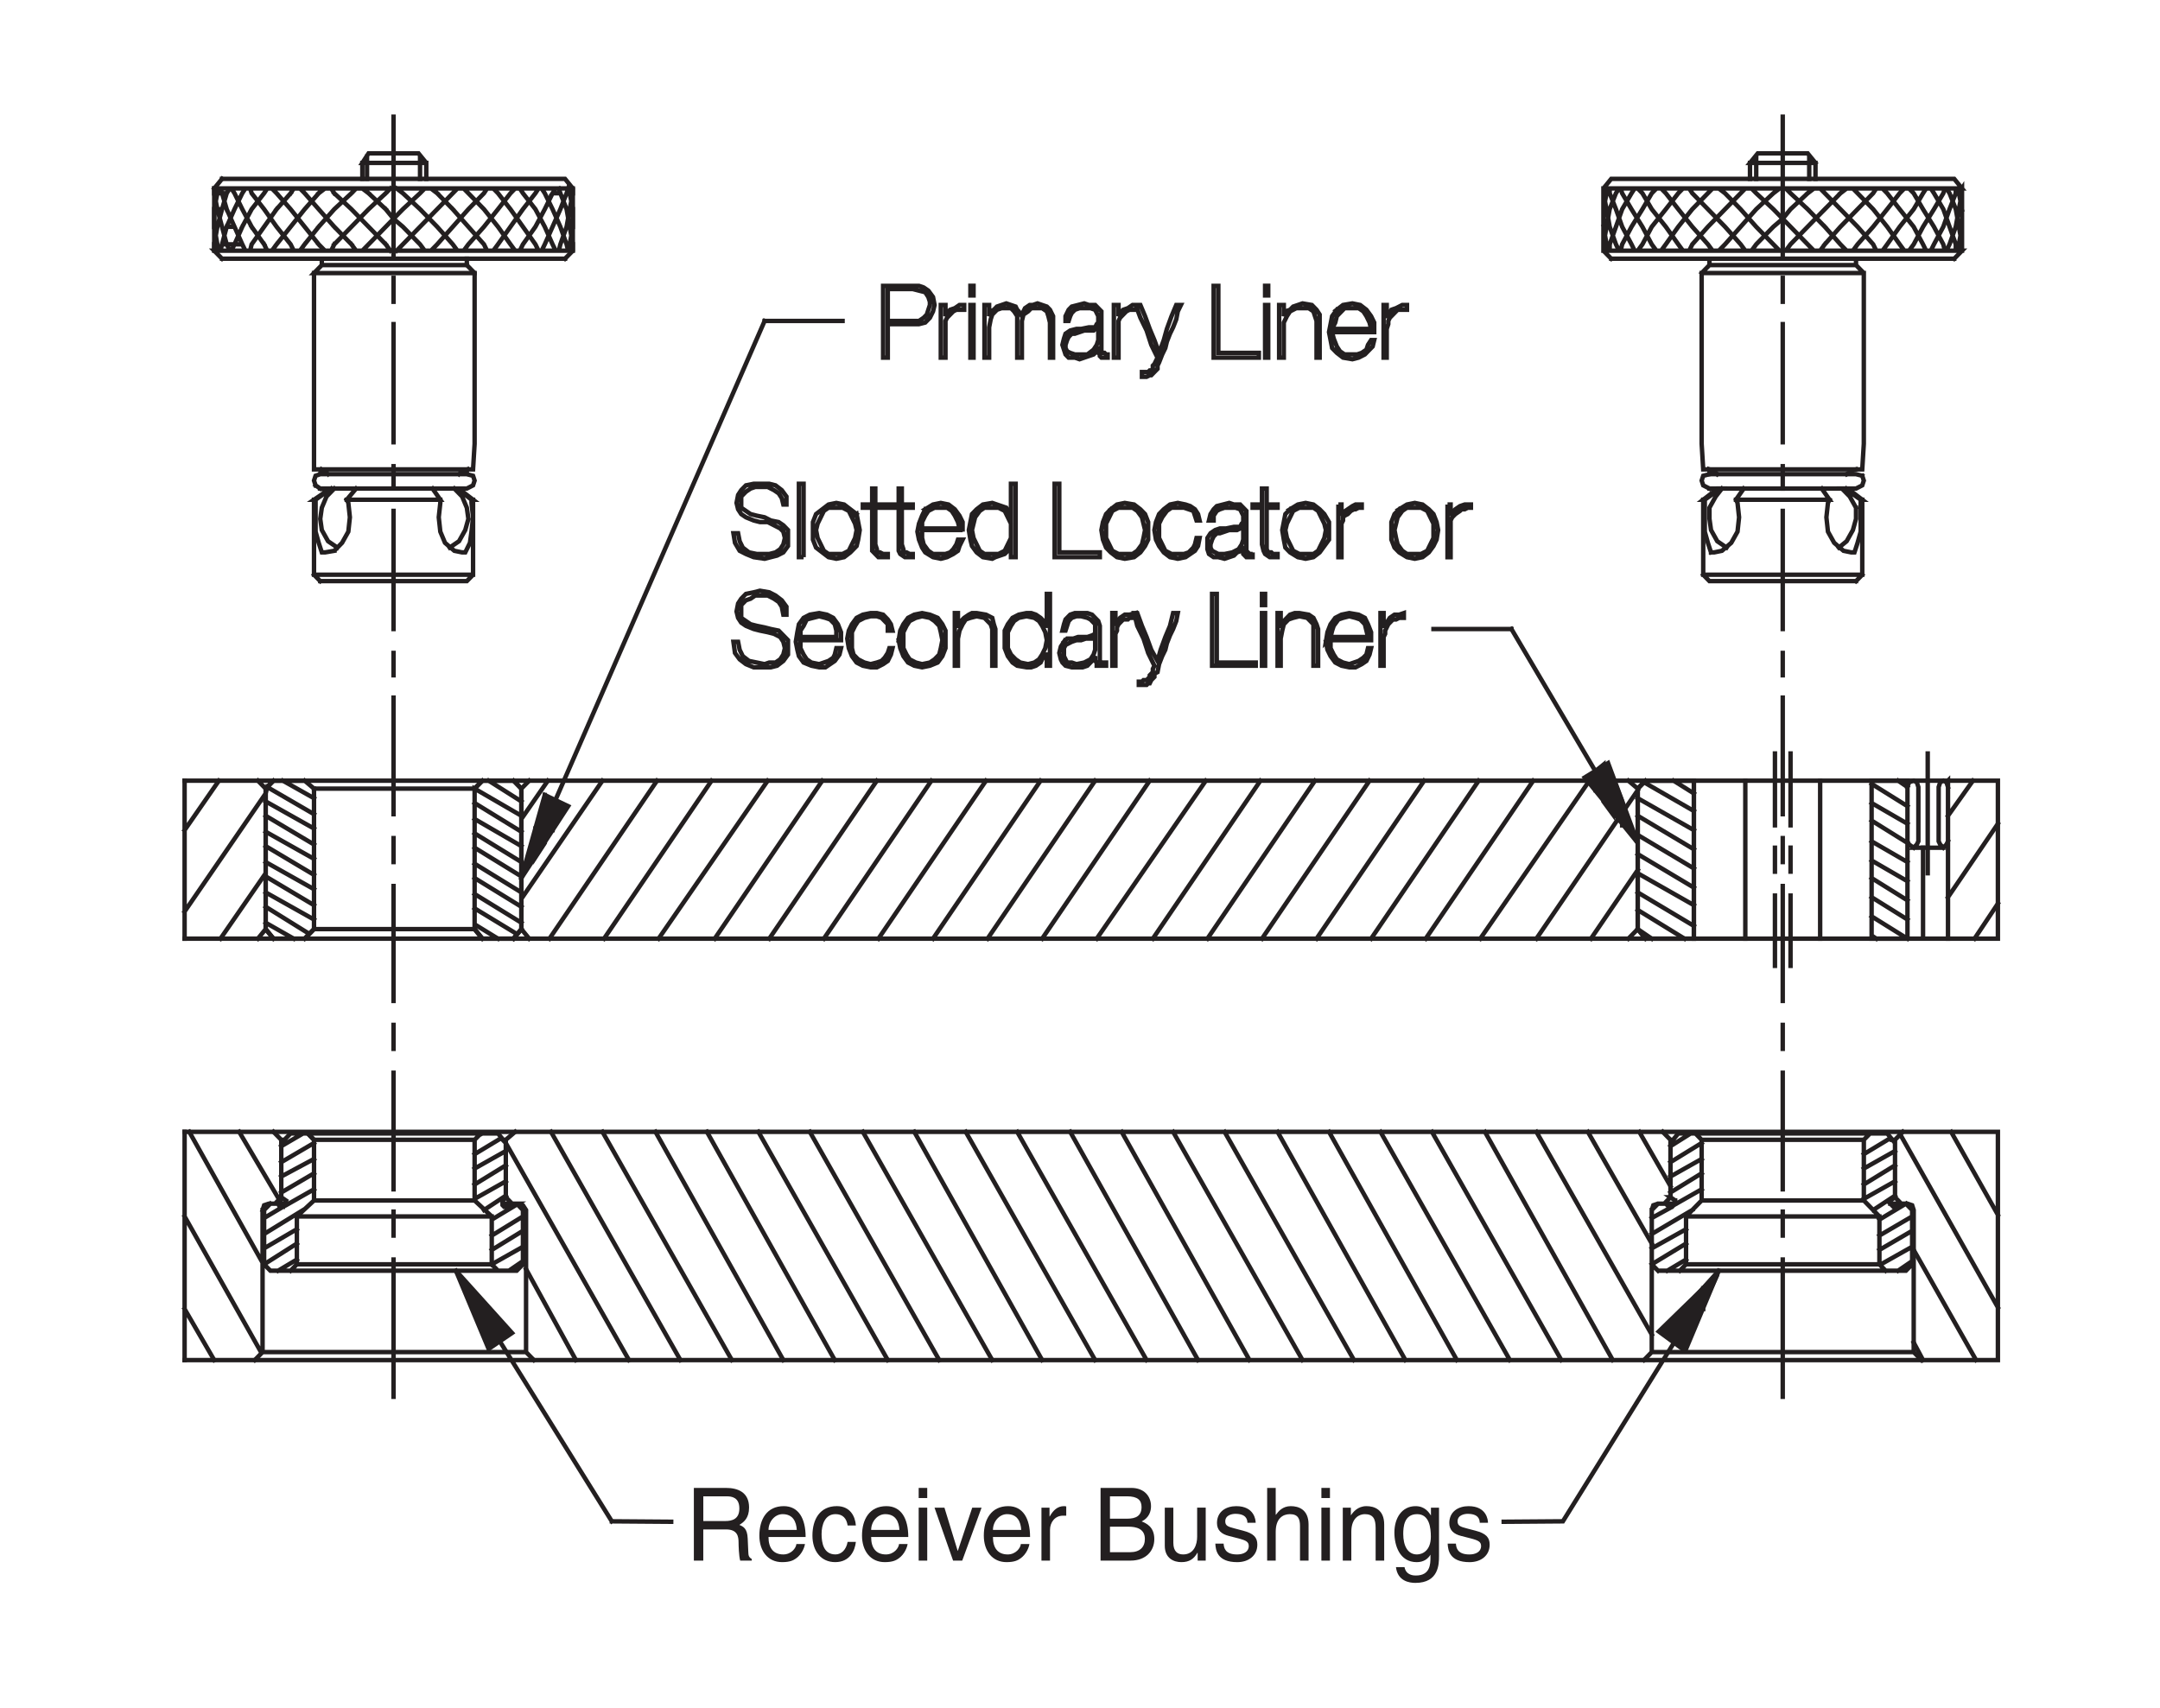 <?xml version="1.0" encoding="utf-8"?>
<!-- Generator: Adobe Illustrator 15.1.0, SVG Export Plug-In . SVG Version: 6.00 Build 0)  -->
<!DOCTYPE svg PUBLIC "-//W3C//DTD SVG 1.1//EN" "http://www.w3.org/Graphics/SVG/1.1/DTD/svg11.dtd">
<svg version="1.1" id="Layer_1" xmlns="http://www.w3.org/2000/svg" xmlns:xlink="http://www.w3.org/1999/xlink" x="0px" y="0px"
	 width="170.572px" height="134.877px" viewBox="0 0 170.572 134.877" enable-background="new 0 0 170.572 134.877"
	 xml:space="preserve">
<path fill="none" stroke="#231F20" stroke-width="0.35" stroke-linecap="square" stroke-miterlimit="3.864" d="M249.636,363.56
	v-2.396 M249.021,360.787v3.782l-0.739,1.135v-2.27"/>
<polygon fill-rule="evenodd" clip-rule="evenodd" fill="#231F20" stroke="#231F20" stroke-width="0.35" stroke-linecap="square" stroke-miterlimit="3.864" points="
	249.021,360.787 247.173,367.342 250.866,361.668 249.021,360.787 "/>
<path fill="none" stroke="#231F20" stroke-width="0.35" stroke-linecap="square" stroke-miterlimit="3.864" d="M247.173,367.342
	l19.207-43.996 M332.62,317.799v-0.504l0.246-1.387l0.246-1.387l0.494-1.26l0.246-0.379h0.123l0.123,0.379l0.738,1.26l0.861,1.387
	l0.738,1.387l0.371,0.504h0.369l0.369-0.504l0.984-1.387l1.107-1.387l1.232-1.26l0.369-0.379h0.492l0.492,0.379l1.232,1.26
	l1.23,1.387l1.355,1.387l0.492,0.504h0.492l0.369-0.504l1.354-1.387l1.355-1.387 M348.749,314.522l1.355,1.387 M350.104,317.295
	l-0.369,0.504h-0.492l-0.494-0.504l-1.354-1.387l-0.615-0.631l-0.738,0.631l-1.355,1.387l-0.369,0.504h-0.492l-0.369-0.504
	l-1.232-1.387l-1.354-1.387l-1.232-1.26l-0.246-0.379h-0.492l-0.369,0.379l-0.984,1.26l-1.109,1.387l-0.738,1.387l-0.369,0.504
	h-0.246l-0.246-0.504l-0.738-1.387l-0.492-1.387l-0.494-1.26v-0.379h-0.123l-0.123,0.379l-0.246,1.26v1.387v-1.387h0.246
	l0.246,1.387l0.494,1.387l0.246,0.504h0.123l0.123-0.504l0.738-1.387l0.861-1.387l0.738-1.26l0.371-0.379h0.369l0.369,0.379
	l0.984,1.26l1.107,1.387l1.232,1.387l0.369,0.504h0.492l0.492-0.504l1.232-1.387l1.23-1.387l1.355-1.26l0.492-0.379h0.492
	l0.369,0.379l1.354,1.26 M348.749,313.262l-1.354,1.26l-0.615,0.756l-0.738-0.756l-1.355-1.26l-0.369-0.379h-0.492l-0.369,0.379
	l-1.232,1.26l-1.354,1.387l-1.232,1.387l-0.246,0.504h-0.492l-0.369-0.504l-0.984-1.387l-1.109-1.387l-0.738-1.26l-0.369-0.379
	h-0.246l-0.246,0.379l-0.738,1.26l-0.492,1.387l-0.494,1.387v0.504h-0.123l-0.123-0.504l-0.246-1.387 M332.62,317.295v0.504
	 M333.235,318.43h27.088 M360.446,317.799v-0.504l-0.492-1.387l-0.492-1.387l-0.738-1.26l-0.248-0.379h-0.369l-0.246,0.379
	l-0.738,1.26l-1.107,1.387l-0.986,1.387l-0.369,0.504h-0.492l-0.246-0.504l-1.23-1.387l-1.355-1.387l-1.23-1.26l-0.369-0.379h-0.492
	l-0.494,0.379 M351.335,313.262l-1.23,1.26 M350.104,315.909l1.23,1.387l0.492,0.504h0.494l0.369-0.504l1.23-1.387l1.107-1.387
	l0.986-1.26l0.369-0.379h0.369l0.369,0.379l0.738,1.26l0.863,1.387l0.738,1.387l0.123,0.504h0.123l0.246-0.504l0.492-1.387
	l0.246-1.387l0.246-1.26v-0.379v0.379h-0.246l-0.123-0.379h-0.123v0.379l-0.492,1.26l-0.492,1.387l-0.738,1.387l-0.248,0.504h-0.369
	l-0.246-0.504l-0.738-1.387l-1.107-1.387l-0.986-1.26l-0.369-0.379h-0.492l-0.246,0.379l-1.23,1.26l-1.355,1.387l-1.23,1.387
	 M352.567,318.43v0.504l0.615,0.631v13.488l-0.123,2.018h-12.559l-0.123-2.018v-13.488 M340.378,319.565h12.805 M352.567,318.934
	h-11.574v-0.504v0.504l-0.615,0.631 M333.235,318.43l-0.615-0.631v-4.916v0.379v-0.379h28.318l-0.615-0.756h-27.088l-0.615,0.756
	v0.379l0.246,1.26 M332.62,317.799h28.318l-0.615,0.631 M360.569,317.799l0.123-0.504l0.246-1.387v-1.387v1.387h-0.246l0.246,1.387
	v0.504v-4.916l-0.246,0.379l0.246,1.26h-0.492l0.246,1.387 M360.446,314.522l-0.492-1.26l-0.246-0.379h-0.123l-0.123,0.379
	l-0.738,1.26l-0.863,1.387l-0.738,1.387l-0.369,0.504h-0.369l-0.369-0.504l-0.986-1.387l-1.107-1.387l-1.23-1.26l-0.369-0.379
	h-0.494l-0.492,0.379 M360.938,317.295v0.504 M353.06,335.575l-0.492-0.127h-11.574 M340.993,336.583h11.574l0.492-0.252
	l0.123-0.378l-0.123-0.378 M353.06,337.465v5.925h-12.559v-5.925 M343.087,337.465h7.387l-0.615-0.883 M352.567,343.895l0.492-0.505
	 M352.567,343.895h-11.574l-0.492-0.505 M339.763,359.653v12.479h-3.818l-0.615-0.756v-11.094l0.615-0.629H339.763L339.763,359.653z
	 M339.763,360.661l-1.602-1.008 M335.821,359.778l3.941,2.27 M339.763,363.56l-4.434-2.521 M335.329,362.425l4.434,2.647
	 M339.763,366.586l-4.434-2.648v0.631l-9.973-16.893"/>
<polygon fill-rule="evenodd" clip-rule="evenodd" fill="#231F20" stroke="#231F20" stroke-width="0.35" stroke-linecap="square" stroke-miterlimit="3.864" points="
	331.144,359.4 332.989,358.266 335.329,364.569 331.144,359.4 "/>
<g>
	<defs>
		<polyline id="SVGID_1_" points="220.335,422.94 220.335,307.036 364.015,307.036 364.015,422.94 		"/>
	</defs>
	<clipPath id="SVGID_2_">
		<use xlink:href="#SVGID_1_"  overflow="visible"/>
	</clipPath>
	
		<path clip-path="url(#SVGID_2_)" fill="none" stroke="#231F20" stroke-width="0.35" stroke-linecap="square" stroke-miterlimit="3.864" d="
		M332.005,358.895v1.514 M332.005,358.895l0.615-0.504v2.9l0.738,1.008V359.4l0.74,1.892v1.891 M335.329,365.452l4.434,2.646
		 M339.763,369.485l-4.434-2.521 M335.329,368.477l4.434,2.646 M339.022,372.131l-3.693-2.268 M335.329,371.375l1.107,0.756
		 M353.798,372.131v-12.479h2.832v12.479H353.798v-0.252l0.369,0.252 M353.798,370.368l2.832,1.764 M356.63,370.62l-2.832-1.766
		 M353.798,367.342l2.832,1.764 M356.63,367.594l-2.832-1.639 M353.798,364.442l2.832,1.639 M356.63,364.569l-2.832-1.766
		 M353.798,361.417l2.832,1.639 M356.63,361.668l-2.832-1.764 M355.892,359.653l0.738,0.504 M355.274,387.889l-2.092,1.262
		 M353.183,390.286l2.463-1.387 M355.646,390.034l-2.463,1.512 M353.183,392.68l2.463-1.387 M355.646,392.428l-1.725,1.135
		 M354.413,394.319l2.094-1.26 M356.999,394.067l-2.586,1.512 M354.413,396.713l2.586-1.512 M356.999,396.461l-2.463,1.387
		 M355.892,398.352l1.107-0.756 M353.675,387.512l-0.123,0.125 M340.378,388.268l-2.463,1.514 M337.915,388.52l1.6-1.008
		 M340.378,389.528l-2.463,1.387 M337.915,392.176l2.463-1.514 M340.378,391.924l-2.217,1.26l-0.123,0.127l-1.602,0.883
		 M336.437,395.454l3.201-1.891 M339.146,395.075l-2.709,1.514 M336.437,397.848l2.709-1.639 M339.146,397.471l-1.477,0.881
		 M331.636,372.131l3.693-5.42 M335.329,360.409l-8.002,11.723 M361.925,372.131l1.846-2.771 M359.831,368.854l3.939-5.799
		 M359.831,362.425l1.971-2.772 M292.482,359.653l-8.495,12.479 M279.678,372.131l8.495-12.479 M283.864,359.653l-8.496,12.479
		 M271.06,372.131l8.494-12.479 M275.245,359.653l-8.496,12.479 M262.44,372.131l8.495-12.479 M266.626,359.653l-8.618,12.479
		 M253.698,372.131l8.496-12.479 M257.885,359.653l-8.495,12.479 M246.558,372.131l0.615-0.756v-11.094l-0.615-0.629h-2.463
		l-0.615,0.629v11.094l0.615,0.756H246.558l0.246-0.377l-3.324-2.018 M243.479,368.602l3.693,2.27 M247.173,369.612l-3.693-2.27
		 M243.479,366.208l3.693,2.27v0.504l6.402-9.328 M249.267,359.653l-2.094,3.025v-0.253l-3.693-2.144v11.094v-0.377l1.847,1.133
		 M247.173,367.215l-3.693-2.269 M243.479,363.812l3.693,2.269 M247.173,364.821l-3.693-2.143 M243.479,361.417l3.693,2.27
		 M247.173,361.292l-2.586-1.639 M230.06,359.653l0.738,0.629v11.094l-0.738,0.756h-2.463l-0.615-0.756v-11.094l0.615-0.629H230.06
		L230.06,359.653z M230.798,360.282v11.094l-0.369,0.379l-3.447-2.143 M226.981,368.477l3.816,2.143 M230.798,369.485l-3.816-2.27
		v-0.252l-3.571,5.168 M220.578,372.131v-12.479 M223.287,359.653l-2.709,3.907 M220.578,369.989l6.403-9.328l0.123-0.504
		l3.693,2.143 M230.798,363.434l-3.816-2.143 M226.981,362.425l3.816,2.269 M230.798,365.829l-3.816-2.143 M226.981,364.821
		l3.816,2.27 M230.798,368.225l-3.816-2.145 M226.981,370.872l2.215,1.26 M230.798,361.039l-2.463-1.386 M228.212,388.52
		l1.724-1.008 M230.798,388.268l-2.586,1.514 M228.212,390.915l2.586-1.387 M230.798,390.663l-2.586,1.514 M228.089,392.807
		l-3.201-5.422 M220.948,387.385l5.786,10.338l0.123,0.125l2.586-1.639 M229.443,397.471l-1.478,0.881 M226.857,396.588l2.586-1.514
		 M229.936,393.563l-3.078,1.891 M226.857,394.194l1.478-0.883l0.246-0.127l2.217-1.26 M220.578,394.067l6.033,10.715
		 M222.917,405.413l-2.339-4.035 M220.578,405.413v-18.027 M243.849,387.637l0.246-0.125 M245.572,387.889l-2.093,1.262
		 M243.479,390.286l2.463-1.387v-0.631l9.727,17.145 M259.731,405.413l-10.219-18.027 M253.575,387.385l10.219,18.027
		 M267.858,405.413l-10.097-18.027 M261.825,387.385l10.096,18.027 M276.106,405.413l-10.219-18.027 M269.95,387.385l10.22,18.027
		 M284.356,405.413l-10.219-18.027 M278.2,387.385l10.096,18.027 M292.482,405.413l-10.22-18.027 M290.513,387.385l10.096,18.027
		 M338.653,398.352l0.492-0.504v-3.781l1.232-1.26v-4.791l-0.492-0.504 M338.284,392.807v0.252h-1.354l-0.369,0.125l-0.125,0.379
		l0.494-0.504h0.492l0.492-0.506h0.123h-0.123L338.284,392.807v0.252l-0.123,0.125l-0.123,0.127h-0.246l-0.246-0.252
		 M336.437,393.563v4.285l0.494,0.504 M338.653,398.352h17.854l0.492-0.504v-4.285l-0.492-0.504h0.123h-1.355l0.123,0.125
		l0.125,0.127h0.246l0.123-0.252h0.246l-0.492-0.506h-0.123h0.123v-4.537v0.252l-0.617-0.756h-15.143h-1.355l-0.615,0.756v4.285
		l0.369,0.254v0.252l-0.123,0.125l-0.123,0.127h-0.246l-0.246-0.252h-0.615l-0.494,0.504v4.285l0.494,0.504H338.653l0.492-0.504
		v-3.781l1.232-1.26v-4.791l-0.492-0.504 M338.53,387.512l-0.615,0.756v-0.252v4.537 M336.437,393.563v11.219 M339.146,397.848
		h15.268v-3.781l-1.23-1.26v-4.791l0.492-0.504h1.354l0.617,0.756v4.285l-0.371,0.254v0.252l0.123,0.125l0.125,0.127h0.246
		l0.123-0.252h0.615l0.492,0.504v4.285l-0.492,0.504h-1.602l-0.492-0.504v-3.781l-1.23-1.26v-4.791h-12.805 M338.161,388.016h-0.246
		l-0.615-0.631 M339.146,394.067h15.268 M355.274,393.059v-0.252l0.371-0.254 M356.63,393.059l0.369,0.125l0.123,0.379v11.219
		l0.615,0.631 M357.122,404.782h-20.686l-0.615,0.631 M346.78,408.311v-10.84 M346.78,395.579v-1.891 M346.78,391.924v-9.203
		 M346.78,380.831v-1.891 M346.78,377.049v-9.076 M346.165,368.729v5.547 M347.396,374.276v-5.547 M347.396,366.838v-1.892
		 M346.165,364.947v1.892 M346.78,366.081v-1.891 M346.165,357.509v5.673 M347.396,357.509v5.673 M346.78,362.299v-9.202
		 M346.78,351.333v-1.766 M346.78,347.676v-9.328 M346.78,336.583v-1.765 M346.78,332.927v-9.329 M346.78,321.834v-1.892
		 M346.78,307.21v10.968 M349.735,359.653v12.479 M353.798,372.131v-12.479 M356.63,359.653v12.479 M359.831,372.131v-12.479
		l-0.123,0.125l-0.246-0.125l-0.246,0.125l-0.123,0.379v4.285l0.123,0.252l0.246,0.253l0.246-0.253l0.123-0.252 M359.462,364.947
		h-2.34l0.246-0.253l0.123-0.252v-4.285l-0.123-0.379l-0.246-0.125l-0.369,0.125l-0.123,0.379 M359.831,360.157l-0.123-0.379
		 M358.229,357.509v9.454 M357.122,364.947l-0.369-0.253l-0.123-0.252 M343.825,359.653v12.479 M339.763,372.131v-12.479
		 M335.944,359.653l-0.615,0.629l-0.738-0.629 M335.329,360.282v11.094l-0.738,0.756 M335.329,371.375l0.615,0.756 M340.378,392.807
		h12.805 M353.183,388.016l0.492-0.504 M355.397,388.016h0.248l0.615-0.631 M354.905,398.352l-0.492-0.504 M247.296,397.848
		l-0.492,0.504h-1.478l-0.493-0.504v-3.781l-1.354-1.26v-4.791h-12.682l-0.492-0.504h-1.355l-0.738,0.756v4.285l0.369,0.254v0.252
		l-0.123,0.125l0.123-0.125h-1.354l-0.37,0.125l-0.123,0.379 M226.734,393.563v11.219h20.808l0.615,0.631 M247.542,404.782v-11.219
		l-0.246-0.379l-0.246-0.125h-1.354v0.125l0.124,0.127h0.246l0.246-0.252h0.492l0.492,0.504v4.285l-0.492,0.504h-0.615l1.107-0.756
		v0.252v-4.285l-0.492-0.504h0.123l-2.094,1.26v-0.252l-1.354-1.26v-4.791l0.492-0.504h1.354l0.616,0.756v4.285l-0.247,0.254v0.252
		v0.125l0.124,0.127h0.246l0.246-0.252h0.123l-0.492-0.506h-0.123h0.123v-4.537l0.738-0.631 M245.942,388.016h-0.247l0.247,0.252
		l-0.616-0.756 M243.972,387.512l-0.492,0.504 M243.972,387.512H228.95l-0.738,0.756v-0.252h0.246h-0.246l-0.615-0.631
		 M228.212,388.016v4.537 M228.212,392.553h0.123H228.212l-0.492,0.506h0.246h-0.615l-0.493,0.504v4.285l0.493,0.504h1.6
		l0.493-0.504v-3.781l1.354-1.26v-4.791v4.791h12.682v-0.127l2.463-1.387 M245.942,392.428l-1.725,1.135 M244.833,394.067h-15.39
		 M229.443,394.067l1.354-1.26 M228.581,392.807l-0.369-0.254L228.581,392.807v0.252l-0.123,0.125l-0.123,0.127l0.123-0.127
		l-0.123,0.127h-0.246l-0.123-0.252l0.123,0.252h0.246 M227.351,393.059l-0.493,0.504v4.285l0.493,0.504h17.976l-0.493-0.504v-3.781
		 M244.833,395.579l2.463-1.512 M247.296,395.202l-2.463,1.512 M244.833,397.848h-15.39v-3.781 M229.443,397.848l-0.493,0.504
		 M226.734,404.782l-0.616,0.631 M237.077,408.311v-10.84 M237.077,395.579v-1.891 M237.077,391.924v-9.203 M237.077,380.831v-1.891
		 M237.077,377.049v-9.076 M237.077,366.081v-1.891 M237.077,362.299v-9.202 M237.077,351.333v-1.766 M237.077,347.676v-9.328
		 M237.077,336.583v-1.765 M237.077,332.927v-9.329 M237.077,321.834v-1.892 M237.077,307.21v10.968 M234.122,336.583l-0.738,0.883
		 M232.397,336.583l-0.615,0.631l-0.369,0.883l-0.123,0.882l0.123,0.882l0.492,0.883l0.739,0.504 M232.645,341.247l-0.247,0.252
		l0.616-0.629l0.493-0.883l0.123-1.135l-0.123-1.135l-0.123-0.252 M231.905,336.709l-1.107,0.756h0.123v0.252v1.135v1.135
		l0.246,0.883l0.246,0.756h0.246l0.738-0.127 M232.151,336.583l-1.23,0.883 M230.921,336.331l0.369,0.252 M231.29,336.583
		l0.615,0.127v-0.127 M231.905,335.448l-0.246-0.252l-0.246-0.125l-0.123,0.377l-0.369,0.127l-0.123,0.378l0.123,0.378
		 M240.771,337.465v0.252l-0.123,1.135l0.123,1.135l0.369,0.883l0.738,0.629l0.616,0.127h0.247l0.369-0.756l0.123-0.883l0.123-1.135
		l-0.123-1.135v-0.252h0.123l-0.985-0.756l-0.123-0.127h-0.123l1.108,0.883h0.123v5.925l-0.492,0.505H231.29 M230.798,333.053
		v-13.488 M222.917,317.799v-4.916 M223.533,312.127h27.087l0.615,0.756v4.916l-0.615,0.631 M242.864,318.43v0.504l0.615,0.631
		v13.488l-0.123,2.018h-12.559v-2.018 M231.29,335.448h11.574v-0.377l-0.37,0.125l-0.246,0.252 M241.878,336.583l0.616,0.631
		l0.37,0.883l0.123,0.882l-0.246,0.882l-0.493,0.883l-0.739,0.504 M243.356,343.39h-12.559v-5.925 M231.29,336.583h11.574
		l0.492-0.252l0.123-0.378l-0.123-0.378l-0.492-0.127 M240.155,336.583l0.615,0.883h-7.387 M231.29,343.895l-0.492-0.505
		 M230.798,360.282l-0.738-0.629"/>
</g>
<path fill="none" stroke="#231F20" stroke-width="0.35" stroke-linecap="square" stroke-miterlimit="3.864" d="M230.798,360.282
	h12.682l0.615-0.629 M246.558,359.653l0.615,0.629l0.615-0.629 M247.173,360.282v11.094l0.615,0.756 M247.173,371.375l-0.615,0.756
	 M244.095,372.131l-0.615-0.756h-12.682l-0.738,0.756 M227.597,372.131l-0.615-0.756l-0.616,0.756 M226.981,371.375v-11.094
	l-0.616-0.629 M226.981,360.282l0.615-0.629 M230.306,387.512l0.492,0.504 M243.479,391.545l2.463-1.512 M245.942,392.553
	l-0.247,0.254v0.252 M247.296,396.461l-2.463,1.387 M247.542,398.227l3.94,7.186"/>
<polygon fill-rule="evenodd" clip-rule="evenodd" fill="#231F20" stroke="#231F20" stroke-width="0.35" stroke-linecap="square" stroke-miterlimit="3.864" points="
	246.435,403.27 244.587,404.53 242.002,398.352 246.435,403.27 "/>
<g>
	<defs>
		<polyline id="SVGID_3_" points="220.335,422.94 220.335,307.036 364.015,307.036 364.015,422.94 		"/>
	</defs>
	<clipPath id="SVGID_4_">
		<use xlink:href="#SVGID_3_"  overflow="visible"/>
	</clipPath>
	
		<path clip-path="url(#SVGID_4_)" fill="none" stroke="#231F20" stroke-width="0.35" stroke-linecap="square" stroke-miterlimit="3.864" d="
		M242.002,398.352l12.312,19.793 M251.235,317.799h-28.318l0.616,0.631 M222.917,312.883l0.616-0.756 M222.917,312.883h28.318
		 M250.128,312.883l0.123,0.379h-0.615l0.246-0.379l-0.246,0.379l-0.615,1.26l-0.739,1.387l-0.985,1.387l-0.246,0.504h-0.369
		l-0.369-0.504l-0.985-1.387l-1.108-1.387l-1.23-1.26l-0.37-0.379h-0.492l-0.37,0.379l-1.23,1.26 M241.755,314.522l-1.23-1.26
		 M241.755,314.522l1.232,1.387l1.23,1.387l0.246,0.504h0.492l0.37-0.504l0.985-1.387l0.984-1.387l0.985-1.26l0.246-0.379h0.246
		l0.247,0.379l0.615,1.26l0.615,1.387l0.492,1.387l0.123,0.504l0.123-0.504l0.246-1.387v-1.387l-0.246-1.26l-0.123-0.379
		l-0.123,0.379l-0.492,1.26l-0.615,1.387l-0.615,1.387l-0.247,0.504h-0.246l-0.246-0.504l-0.985-1.387l-0.984-1.387l-0.985-1.26
		l-0.37-0.379h-0.492l-0.246,0.379l-1.23,1.26l-1.232,1.387l-1.23,1.387l-0.492,0.504h-0.492l-0.37-0.504l-1.354-1.387l-0.738-0.631
		l-0.615,0.631l-1.355,1.387 M235.106,315.909l1.355,1.387 M237.323,317.799l0.492-0.504l1.354-1.387l1.354-1.387 M239.17,314.522
		l-1.354-1.26l-0.492-0.379 M236.462,313.262l-1.355,1.26l-1.354,1.387l-1.355,1.387 M233.753,317.295l-1.355-1.387
		 M231.167,315.909l-1.107,1.387 M231.167,317.295l-1.107-1.387 M228.95,315.909l-1.107,1.387 M226.857,317.295l-0.985-1.387
		 M225.134,315.909l-0.615,1.387h-0.615l-0.37-1.387l-0.369-1.387h0.369l-0.369,1.387 M223.903,315.909l-0.37,1.387
		 M225.134,317.295l-0.615-1.387 M223.903,314.522l-0.37-1.26h0.37l-0.37,1.26 M227.843,314.522l1.107-1.26 M227.843,313.262
		l1.107,1.26l1.109,1.387 M228.95,315.909l1.109-1.387l1.107-1.26 M230.06,313.262l1.107,1.26l1.23,1.387 M231.167,315.909
		l1.23-1.387l1.355-1.26 M232.397,313.262l1.355,1.26l1.354,1.387 M236.462,314.522l0.615,0.756l0.738-0.756l1.354-1.26l0.37-0.379
		h0.492l0.492,0.379 M239.17,314.522l1.354,1.387l1.23,1.387l0.37,0.504h0.492l0.37-0.504l1.23-1.387l1.108-1.387l0.985-1.26
		l0.369-0.379h0.369l0.246,0.379l0.985,1.26l0.739,1.387l0.615,1.387l0.246,0.504h0.246l0.123-0.504l0.492-1.387l0.246-1.387
		l0.246-1.26v-0.379v0.379 M250.251,313.262l0.492,1.26l0.246,1.387l0.246,1.387v0.504v-0.504 M251.235,315.909v-1.387
		 M242.864,318.934h-11.451l-0.615,0.631h12.682 M236.831,317.799l-0.369-0.504 M235.106,317.295l-0.492,0.504h-0.492l-0.369-0.504
		 M232.397,317.295l-0.246,0.504h-0.492l-0.492-0.504 M230.06,317.295l-0.37,0.504h-0.493l-0.246-0.504l-1.107-1.387l-0.985-1.387
		l-0.985-1.26l-0.123-0.379h-0.369l-0.246,0.379l-0.615,1.26l-0.615,1.387h0.615l-0.615-1.387 M223.164,314.522l-0.247-1.26v-0.379
		v0.379h0.247l0.123-0.379h0.123l0.123,0.379h-0.369l-0.247,1.26v1.387l0.247,1.387l0.123,0.504h0.123l0.123-0.504h0.37l0.246,0.504
		h0.123l0.246-0.504h0.615l0.246,0.504h0.369l0.123-0.504l0.985-1.387l0.985-1.387 M227.843,313.262l-0.369-0.379h-0.369
		l-0.247,0.379l-0.985,1.26l-0.738,1.387 M225.872,315.909l-0.738-1.387l-0.615-1.26l-0.246-0.379h-0.123l-0.246,0.379
		 M222.917,314.522v1.387h0.247l-0.247,1.387v0.504v-0.504 M223.533,318.43h27.087 M239.663,312.127v-1.262l-0.616-0.756h-3.94
		l-0.492,0.756h5.049 M239.17,310.362v1.766 M236.831,312.883l-0.369,0.379 M235.106,313.262l-0.492-0.379h-0.492l-0.369,0.379
		 M232.397,313.262l-0.246-0.379h-0.492l-0.492,0.379 M230.06,313.262l-0.37-0.379h-0.493l-0.246,0.379 M227.843,317.295
		l-0.369,0.504h-0.369l-0.247-0.504 M231.413,318.43v0.504 M235.106,313.262l1.355,1.26 M234.983,312.127v-1.766 M234.614,310.866
		v1.262 M220.578,359.653h143.192 M357.86,364.947v7.185 M363.771,372.131H220.578 M220.578,387.385h143.192 M360.077,387.385
		l3.693,6.555 M363.771,401.252l-7.756-13.74 M357.122,396.713l4.926,8.699 M363.771,405.413H220.578 M296.546,405.413
		l-10.22-18.027 M294.575,387.385l10.096,18.027 M308.858,405.413l-10.221-18.027 M302.702,387.385l10.219,18.027 M316.983,405.413
		l-10.096-18.027 M310.95,387.385l10.098,18.027 M325.233,405.413l-10.219-18.027 M319.077,387.385l10.219,18.027 M333.358,405.413
		l-10.096-18.027 M327.327,387.385l9.109,16.01 M336.437,396.209l-5.047-8.824 M335.452,387.385l2.463,4.287 M357.122,404.026
		l0.738,1.387 M322.894,372.131l8.619-12.479 M327.081,359.653l-8.496,12.479 M314.274,372.131l8.496-12.479 M318.462,359.653
		l-8.496,12.479 M305.657,372.131l8.494-12.479 M309.843,359.653l-8.496,12.479 M297.038,372.131l8.496-12.479 M301.224,359.653
		l-8.618,12.479 M288.296,372.131l8.496-12.479 M267.858,350.198l-0.493,0.378l-0.493,0.126h-0.492h-0.861l-0.615-0.252
		l-0.493-0.379l-0.369-0.504l-0.123-0.883h0.369l0.123,0.631l0.246,0.504l0.493,0.379l0.615,0.126l0.615,0.126l0.369-0.126h0.493
		l0.369-0.253l0.247-0.377l0.123-0.505l-0.123-0.505l-0.247-0.377l-0.492-0.252l-0.493-0.127l-0.615-0.126l-0.492-0.126
		l-0.615-0.252l-0.37-0.252l-0.246-0.379l-0.123-0.504l0.123-0.631l0.246-0.377l0.37-0.379l0.615-0.126l0.492-0.126l0.738,0.126
		l0.493,0.253l0.492,0.377l0.37,0.505v0.63h-0.246l-0.124-0.63l-0.246-0.378l-0.369-0.252l-0.493-0.252h-0.615h-0.369l-0.369,0.252
		l-0.369,0.125l-0.37,0.379v0.504v0.504l0.37,0.252l0.369,0.253l0.492,0.126l0.615,0.126l0.492,0.126l0.616,0.126l0.37,0.378
		l0.369,0.379v0.63v0.505L267.858,350.198L267.858,350.198z M269.089,349.819l0.369,0.505l0.615,0.252l0.616,0.126h0.493
		l0.369-0.252l0.369-0.252l0.369-0.504l0.123-0.505h-0.369l-0.123,0.505l-0.123,0.252l-0.369,0.252l-0.369,0.126l-0.37,0.126
		l-0.616-0.126l-0.369-0.253l-0.246-0.377l-0.246-0.505v-0.63h0.738h0.862h0.739h0.861v-0.631l-0.246-0.63l-0.369-0.505
		l-0.492-0.252l-0.616-0.126l-0.739,0.126l-0.492,0.252l-0.369,0.505l-0.123,0.63l-0.123,0.756l0.123,0.631L269.089,349.819
		L269.089,349.819z M269.212,348.307v-0.505l0.246-0.378l0.246-0.504l0.493-0.127l0.492-0.125l0.493,0.125l0.369,0.127l0.369,0.378
		l0.123,0.504v0.505h-0.615h-0.739h-0.739H269.212L269.212,348.307z M272.905,348.432l0.123,0.757l0.246,0.63l0.37,0.505
		l0.493,0.252l0.615,0.126h0.492l0.492-0.252l0.369-0.252l0.246-0.504l0.124-0.505h-0.247l-0.123,0.378l-0.246,0.379l-0.246,0.252
		l-0.369,0.126l-0.492,0.126l-0.492-0.126l-0.493-0.253l-0.369-0.377l-0.124-0.505v-0.757v-0.504l0.247-0.504l0.246-0.379
		l0.493-0.252l0.492-0.125h0.492l0.369,0.125l0.246,0.252l0.246,0.253v0.504h0.37l-0.124-0.504l-0.246-0.378l-0.369-0.379
		l-0.492-0.126h-0.492l-0.615,0.126l-0.493,0.252l-0.37,0.505l-0.246,0.504L272.905,348.432L272.905,348.432z M276.969,348.559
		l0.123,0.63l0.247,0.63l0.369,0.505l0.492,0.252l0.615,0.126l0.615-0.126l0.616-0.252l0.37-0.505l0.246-0.63v-0.63v-0.757
		l-0.246-0.504l-0.37-0.505l-0.616-0.252l-0.615-0.126l-0.615,0.126l-0.492,0.252l-0.369,0.505l-0.247,0.504L276.969,348.559h0.37
		v-0.631l0.246-0.504l0.246-0.379l0.492-0.252l0.492-0.125l0.615,0.125l0.37,0.252l0.369,0.379l0.123,0.504l0.124,0.631l-0.124,0.63
		l-0.123,0.505l-0.369,0.377l-0.37,0.253l-0.615,0.126l-0.492-0.126l-0.492-0.253l-0.246-0.377l-0.246-0.505v-0.63 M281.647,348.432
		l0.123-0.63l0.246-0.504l0.246-0.378l0.369-0.127l0.493-0.125l0.616,0.125l0.246,0.252l0.246,0.253l0.123,0.378v0.252v0.756v0.631
		v0.631v0.63h0.246v-0.505v-0.756v-0.631v-0.629v-0.379l-0.123-0.378l-0.123-0.505l-0.492-0.252l-0.739-0.126h-0.369l-0.247,0.126
		l-0.369,0.252l-0.246,0.252l-0.123,0.379h-0.123v-1.009h-0.246v1.135v0.505v0.504v1.008v0.504v0.505h0.246v-0.505v-0.504v-0.63
		V348.432L281.647,348.432z M285.587,348.559v-0.631l0.246-0.504l0.247-0.379l0.369-0.252l0.616-0.125l0.615,0.125l0.369,0.252
		l0.246,0.379l0.246,0.504l0.123,0.631l-0.123,0.63l-0.246,0.505l-0.246,0.377l-0.369,0.253l-0.492,0.126l-0.616-0.126l-0.369-0.253
		l-0.37-0.377l-0.246-0.505V348.559h-0.246v0.63l0.246,0.63l0.37,0.505l0.369,0.252l0.739,0.126h0.369l0.369-0.126l0.369-0.252
		l0.123-0.253l0.246-0.377h0.123v0.882h0.246v-0.757v-0.63v-0.757v-0.63v-0.757v-0.756v-0.756v-0.631h-0.246v0.631v0.63v0.63v0.631
		h-0.123l-0.123-0.379l-0.246-0.252l-0.369-0.252l-0.369-0.126h-0.369l-0.616,0.126l-0.492,0.252l-0.37,0.505l-0.246,0.504v0.757
		 M290.144,348.937l0.246-0.126l0.246-0.127l0.369-0.125h0.369l0.369-0.127h0.369h0.247l0.123-0.125v0.756v0.252l-0.123,0.379
		l-0.247,0.377l-0.492,0.253l-0.615,0.126l-0.369-0.126h-0.369l-0.123-0.253l-0.123-0.252v-0.252v-0.378L290.144,348.937
		l-0.123-0.253l-0.247,0.379l-0.123,0.504l0.123,0.504l0.124,0.253l0.246,0.252l0.492,0.126h0.369h0.492l0.369-0.126l0.246-0.252
		l0.247-0.253l0.123-0.252v0.252v0.127l0.123,0.126v0.252h0.246h0.247h0.123h0.123v-0.252h-0.123h-0.123h-0.123l-0.124-0.126v-0.127
		v-0.252v-0.63v-0.505v-0.629v-0.631l-0.123-0.379l-0.246-0.252l-0.246-0.252l-0.37-0.126h-0.492h-0.492l-0.369,0.126l-0.369,0.379
		l-0.123,0.378l-0.123,0.504h0.246l0.123-0.378l0.123-0.379l0.246-0.252l0.369-0.125h0.369l0.492,0.125l0.246,0.127l0.247,0.252
		l0.123,0.126v0.126v0.378v0.253l-0.246,0.125l-0.37,0.127h-0.738l-0.369,0.125h-0.492l-0.246,0.252 M293.837,348.559v1.008v0.504
		v0.505h0.246v-0.505v-0.504v-0.63v-0.63v-0.252l0.123-0.253v-0.252l0.123-0.252l0.123-0.126l0.246-0.252h0.369l0.123-0.127h0.246
		h0.246v-0.378l-0.492,0.126h-0.369l-0.369,0.252l-0.246,0.379l-0.123,0.252v-1.009h-0.246v1.135v0.505V348.559L293.837,348.559z
		 M296.546,348.307l-0.369-0.883l-0.369-1.009h-0.248l0.248,1.009l0.492,1.008l0.369,1.135l0.492,1.009l-0.123,0.253v0.252
		l-0.246,0.252v0.125l-0.123,0.127v0.126h-0.123H296.3l-0.123,0.126h-0.246v0.252h0.246h0.123h0.246l0.123-0.126h0.123l0.123-0.252
		l0.123-0.126l0.123-0.127v-0.252l0.246-0.125l0.123-0.631l0.246-0.631l0.246-0.504l0.123-0.504l0.246-0.631l0.246-0.504
		l0.248-0.631l0.123-0.63h-0.371l-0.246,1.009l-0.369,0.883l-0.369,1.008l-0.246,0.883l-0.492-0.883L296.546,348.307
		L296.546,348.307z M301.716,348.432v0.757v0.63v0.757h0.863h0.861h0.861h0.863v-0.252h-0.74h-0.861h-0.738h-0.738v-0.63v-0.757
		v-0.63v-0.631v-0.756v-0.631v-0.756v-0.631h-0.371v0.631v0.756v0.756v0.757V348.432L301.716,348.432z M305.657,348.559v1.008v0.504
		v0.505h0.246v-0.505v-0.504v-0.504v-0.504v-0.504v-0.505v-0.505v-0.63h-0.246v1.135v0.505V348.559L305.657,348.559z
		 M307.134,348.432l0.123-0.63l0.123-0.504l0.369-0.378l0.369-0.127l0.494-0.125l0.615,0.125l0.246,0.252l0.246,0.253v0.378v0.252
		v0.756v0.631v0.631v0.63h0.369v-0.505v-0.756v-0.631v-0.629v-0.379l-0.123-0.378l-0.246-0.505l-0.369-0.252l-0.738-0.126h-0.371
		l-0.369,0.126l-0.246,0.252l-0.246,0.252l-0.123,0.379h-0.123v-1.009h-0.246v1.135v0.505v0.504v1.008v0.504v0.505h0.246v-0.505
		v-0.504v-0.63V348.432L307.134,348.432z M310.704,348.684l0.123,0.631l0.246,0.504l0.371,0.505l0.492,0.252l0.615,0.126h0.492
		l0.492-0.252l0.369-0.252l0.246-0.504l0.123-0.505h-0.246l-0.123,0.505l-0.246,0.252l-0.369,0.252l-0.369,0.126l-0.369,0.126
		l-0.492-0.126l-0.492-0.253l-0.248-0.377l-0.246-0.505v-0.63h0.863h0.738h0.861h0.738v-0.631l-0.246-0.63l-0.246-0.505
		l-0.492-0.252l-0.738-0.126l-0.615,0.126l-0.492,0.252l-0.371,0.505l-0.246,0.63L310.704,348.684l0.369-0.377l0.123-0.505
		l0.123-0.378l0.371-0.504l0.369-0.127l0.492-0.125l0.492,0.125l0.369,0.127l0.369,0.378l0.123,0.504l0.123,0.505h-0.738h-0.738
		h-0.738h-0.74 M315.015,348.559v1.008v0.504v0.505h0.246v-0.505v-0.504v-0.63v-0.63l0.123-0.252v-0.253l0.123-0.252l0.123-0.252
		l0.123-0.126l0.246-0.252h0.246l0.246-0.127h0.246h0.123v-0.378l-0.369,0.126h-0.369l-0.369,0.252l-0.246,0.379l-0.123,0.252
		h-0.123v-1.009h-0.246v1.135v0.505V348.559L315.015,348.559z M305.903,345.786v-0.883h-0.246v0.883H305.903L305.903,345.786z
		 M341.116,341.625h0.246l0.615-0.127l0.738-0.629l0.494-0.883l0.123-1.135l-0.123-1.135l-0.123-0.252l0.615-0.883 M341.978,336.583
		l-0.492,0.631l-0.492,0.883v0.882l0.123,0.882l0.492,0.883l0.738,0.504 M341.116,341.625l-0.246-0.756l-0.246-0.883v-1.135v-1.135
		v-0.252h-0.123l0.984-0.756l0.123-0.127h0.246l-1.23,0.883 M340.993,336.583l-0.492-0.252l-0.123-0.378l0.123-0.378l0.492-0.127
		v-0.377l0.369,0.125l0.246,0.252 M351.827,335.448l0.369-0.252l0.371-0.125 M352.073,336.709l0.986,0.756h-0.123v0.252v1.135v1.135
		l-0.246,0.883l-0.246,0.756h-0.248l-0.615-0.127l-0.738-0.629l-0.492-0.883l-0.123-1.135l0.123-1.135l0.123-0.252 M352.073,337.213
		l-0.615-0.631h0.246l1.232,0.883 M352.567,338.096l-0.494-0.883v-0.504l-0.246-0.127 M352.567,338.096v0.882l-0.246,0.882
		l-0.494,0.883l-0.615,0.504 M349.366,312.127v-1.262h-5.172l0.615-0.756h3.939l0.617,0.756 M348.872,310.362v1.766
		 M344.687,312.127v-1.766 M344.194,310.866v1.262 M273.645,338.6l-0.493-0.379l-0.492-0.377l-0.615-0.127l-0.615,0.127
		l-0.493,0.377l-0.492,0.379l-0.246,0.63v0.63v0.757l0.246,0.63l0.492,0.379l0.493,0.378l0.615,0.126l0.615-0.126l0.492-0.378
		l0.493-0.504l0.123-0.505l0.123-0.757l-0.123-0.63L273.645,338.6l-0.37,0.252l0.247,0.504l0.123,0.504l-0.123,0.631l-0.247,0.504
		l-0.246,0.504l-0.492,0.253h-0.492h-0.615l-0.369-0.253l-0.247-0.504l-0.246-0.504l-0.123-0.631l0.123-0.504l0.246-0.504
		l0.247-0.504l0.369-0.252h0.615h0.492l0.492,0.252l0.246,0.504 M274.138,338.096h0.738v0.756v0.756v0.631v0.756v0.504l0.246,0.253
		l0.246,0.252h0.369h0.369v-0.252h-0.369l-0.246-0.126h-0.246v-0.252l-0.123-0.379v-0.756v-0.631v-0.756v-0.756h0.984v-0.252h-0.984
		v-0.631v-0.631h-0.246v0.631v0.631h-0.738V338.096L274.138,338.096z M276.106,338.096h0.862v0.756v0.756v0.631v0.756v0.504
		l0.123,0.253l0.37,0.252h0.246h0.369v-0.252h-0.246l-0.246-0.126h-0.246v-0.252l-0.124-0.379v-0.756v-0.631v-0.756v-0.756h0.862
		v-0.252h-0.862v-0.631v-0.631h-0.246v0.631v0.631h-0.862V338.096L276.106,338.096z M279.062,338.221l-0.246,0.505l-0.246,0.63
		l-0.123,0.631l0.123,0.63l0.246,0.63l0.246,0.379l0.616,0.378l0.615,0.126l0.493-0.126l0.492-0.252l0.369-0.253l0.123-0.377
		l0.246-0.505h-0.369l-0.123,0.378l-0.246,0.379l-0.246,0.252l-0.369,0.126h-0.37h-0.615l-0.37-0.253l-0.369-0.504l-0.123-0.504
		v-0.631h0.738h0.863h0.738h0.861v0.127v-0.757l-0.246-0.504l-0.369-0.505l-0.492-0.377l-0.616-0.127l-0.615,0.127L279.062,338.221
		l0.246,0.127l0.493-0.252h0.492h0.493l0.369,0.252l0.246,0.378l0.246,0.504l0.123,0.505h-0.861h-0.616h-0.862h-0.615v-0.505
		l0.246-0.504l0.246-0.378 M283.371,338.348l0.37-0.252h0.615h0.492l0.492,0.252l0.246,0.504l0.246,0.504v0.504v0.631l-0.246,0.504
		l-0.246,0.504l-0.492,0.253h-0.492h-0.615l-0.37-0.253l-0.246-0.504l-0.246-0.504l-0.123-0.631l0.123-0.504l0.123-0.504
		L283.371,338.348L283.371,338.348z M284.356,337.717l0.369,0.127l0.369,0.125l0.369,0.127l0.123,0.252l0.246,0.378v-0.505v-0.756
		v-0.631v-0.63h0.37v0.757v0.756v0.631v0.756v0.756v0.757v0.63v0.757h-0.37v-0.882l-0.246,0.377l-0.246,0.253l-0.369,0.126
		l-0.369,0.126l-0.246,0.126l-0.738-0.126l-0.493-0.378l-0.369-0.504l-0.124-0.505l-0.123-0.757l0.123-0.63l0.124-0.63l0.369-0.379
		l0.493-0.377L284.356,337.717L284.356,337.717z M289.281,337.717v-0.756v-0.757h0.369v0.757v0.63v0.757v0.63v0.63v0.757v0.63v0.631
		h0.862h0.738h0.738h0.862v0.378h-0.862h-0.861h-0.984h-0.862v-0.757v-0.63v-0.757v-0.756v-0.756V337.717L289.281,337.717z
		 M293.714,338.221l-0.369,0.379l-0.246,0.63l-0.123,0.63l0.123,0.757l0.246,0.63l0.369,0.379l0.492,0.378l0.615,0.126l0.738-0.126
		l0.494-0.378l0.369-0.504l0.246-0.505v-0.757v-0.63l-0.246-0.63l-0.369-0.379l-0.494-0.377l-0.738-0.127l-0.615,0.127
		L293.714,338.221l0.123,0.127l0.492-0.252h0.492h0.615l0.371,0.252l0.369,0.504l0.123,0.504l0.123,0.504l-0.123,0.631l-0.123,0.504
		l-0.369,0.504l-0.371,0.253h-0.615h-0.492l-0.492-0.253l-0.246-0.504l-0.246-0.504v-0.631v-0.504l0.246-0.504l0.246-0.504
		 M297.53,338.6l-0.246,0.63l-0.123,0.63l0.123,0.757l0.246,0.505l0.369,0.504l0.492,0.378l0.617,0.126l0.615-0.126l0.369-0.252
		l0.369-0.253l0.246-0.377l0.123-0.631h-0.246l-0.123,0.504l-0.123,0.252l-0.369,0.379l-0.369,0.126h-0.492h-0.494l-0.492-0.253
		l-0.246-0.504l-0.246-0.504v-0.631v-0.504l0.246-0.504l0.369-0.504l0.369-0.252h0.494h0.492l0.369,0.125l0.369,0.127l0.123,0.378
		l0.123,0.378h0.246l-0.123-0.504l-0.246-0.379l-0.369-0.252l-0.369-0.125l-0.615-0.127l-0.617,0.127l-0.492,0.377L297.53,338.6
		L297.53,338.6z M301.839,340.365l0.248-0.252h0.246l0.369-0.126l0.369-0.127h0.246h0.369l0.246-0.125l0.246-0.127v0.883v0.126
		l-0.123,0.378l-0.246,0.379l-0.492,0.252l-0.615,0.126h-0.492l-0.248-0.126l-0.246-0.127l-0.123-0.252v-0.252l0.123-0.378
		L301.839,340.365L301.839,340.365z M301.839,339.104v-0.378l0.248-0.378l0.246-0.127l0.369-0.125h0.369h0.492l0.369,0.125
		l0.123,0.252l0.123,0.253v0.126v0.378l-0.123,0.126l-0.123,0.252h-0.492l-0.615,0.127h-0.492l-0.371,0.125l-0.369,0.253
		l-0.246,0.378v0.504v0.379l0.123,0.378l0.369,0.252h0.371l0.492,0.126l0.369-0.126l0.369-0.126l0.246-0.252l0.369-0.127
		l0.123-0.377v0.252v0.252v0.126l0.123,0.126l0.123,0.126h0.246h0.123h0.123v-0.378v0.126h-0.123h-0.123l-0.123-0.126l-0.123-0.127
		v-0.125v-0.127v-0.63v-0.63v-0.631v-0.504v-0.504l-0.246-0.252l-0.246-0.252h-0.492l-0.369-0.127l-0.492,0.127l-0.492,0.125
		l-0.248,0.252l-0.246,0.379l-0.123,0.504H301.839L301.839,339.104z M304.917,338.096h0.74v0.756v0.756v0.631v0.756l0.123,0.504
		l0.123,0.253l0.369,0.252h0.246h0.369v-0.252h-0.369l-0.123-0.126h-0.246l-0.123-0.252v-0.379v-0.756v-0.631v-0.756v-0.756h0.861
		v-0.252h-0.861v-0.631v-0.631h-0.369v0.631v0.631h-0.74V338.096L304.917,338.096z M307.872,338.221l-0.369,0.379l-0.123,0.63
		l-0.123,0.63l0.123,0.757l0.123,0.63l0.369,0.379l0.617,0.378l0.615,0.126l0.615-0.126l0.492-0.378l0.369-0.504l0.369-0.505v-0.757
		v-0.63l-0.369-0.63l-0.369-0.379l-0.492-0.377l-0.615-0.127l-0.615,0.127L307.872,338.221l0.246,0.127l0.494-0.252h0.492h0.615
		l0.369,0.252l0.246,0.504l0.246,0.504l0.123,0.504l-0.123,0.631l-0.246,0.504l-0.246,0.504l-0.369,0.253h-0.615h-0.492
		l-0.494-0.253l-0.246-0.504l-0.246-0.504l-0.123-0.631l0.123-0.504l0.246-0.504l0.246-0.504 M311.69,337.844v1.008v0.504v0.504
		v1.135v0.504v0.505h0.246v-0.505v-0.629v-0.631v-0.504v-0.379l0.123-0.252v-0.252l0.123-0.126l0.246-0.126l0.246-0.252l0.246-0.127
		h0.123l0.246-0.125h0.246v-0.252h-0.492l-0.246,0.125l-0.369,0.252l-0.369,0.252l-0.123,0.253v-0.882H311.69L311.69,337.844z
		 M316.491,338.221l-0.369,0.379l-0.246,0.63v0.63v0.757l0.246,0.63l0.369,0.379l0.615,0.378l0.617,0.126l0.615-0.126l0.492-0.378
		l0.369-0.504l0.246-0.505l0.123-0.757l-0.123-0.63l-0.246-0.63l-0.369-0.379l-0.492-0.377l-0.615-0.127l-0.617,0.127
		L316.491,338.221l0.246,0.127l0.369-0.252h0.617h0.492l0.492,0.252l0.246,0.504l0.246,0.504v0.504v0.631l-0.246,0.504l-0.246,0.504
		l-0.492,0.253h-0.492h-0.617l-0.369-0.253l-0.369-0.504l-0.123-0.504l-0.123-0.631l0.123-0.504l0.123-0.504l0.369-0.504
		 M320.308,337.844v1.008v0.504v0.504v1.135v0.504v0.505h0.246v-0.505v-0.629v-0.631v-0.504v-0.379v-0.252l0.123-0.252l0.123-0.126
		l0.125-0.126l0.369-0.252l0.123-0.127h0.246l0.246-0.125h0.246v-0.252h-0.492l-0.369,0.125l-0.369,0.252l-0.248,0.252l-0.123,0.253
		v-0.882H320.308L320.308,337.844z M319.2,347.676h6.156 M269.458,342.003v-0.757v-0.63v-0.757v-0.756v-0.756v-0.631v-0.756v-0.757
		h-0.369v0.757v0.756v0.631v0.756v0.756v0.757v0.63v0.757H269.458L269.458,342.003z M267.858,341.625l0.369-0.504v-0.631v-0.631
		l-0.369-0.377l-0.37-0.253l-0.616-0.126l-0.492-0.252l-0.615-0.126l-0.492-0.126l-0.369-0.252l-0.37-0.252v-0.505v-0.378
		l0.37-0.379l0.369-0.252l0.369-0.125h0.369h0.615l0.493,0.252l0.369,0.252l0.246,0.378l0.124,0.505h0.246v-0.631l-0.37-0.504
		l-0.492-0.379l-0.493-0.126h-0.738h-0.492l-0.615,0.126l-0.37,0.379l-0.246,0.377l-0.123,0.631l0.123,0.504l0.246,0.379l0.37,0.252
		l0.615,0.252l0.492,0.126h0.615l0.493,0.253l0.492,0.252l0.247,0.252l0.123,0.504l-0.123,0.504l-0.247,0.379l-0.369,0.252
		l-0.493,0.126h-0.369h-0.615l-0.615-0.126l-0.493-0.379l-0.246-0.504l-0.123-0.63h-0.369l0.123,0.757l0.369,0.629l0.493,0.253
		l0.615,0.252l0.861,0.126l0.492-0.126l0.493-0.126L267.858,341.625L267.858,341.625z M275.737,326.247h0.369v-0.631v-0.631v-0.63
		v-0.757h0.985h0.862h0.615l0.492-0.125l0.369-0.379l0.247-0.504l0.123-0.504l-0.123-0.631l-0.37-0.504l-0.369-0.252l-0.369-0.127
		h-0.492h-0.615h-0.493h-0.616h-0.615v0.631v0.756v0.631v0.756v0.757v0.757v0.629V326.247L275.737,326.247z M276.106,323.346v-0.63
		v-0.63v-0.631v-0.631h0.493h0.492h0.493h0.492l0.492,0.127l0.492,0.125l0.246,0.379l0.123,0.379v0.252l-0.123,0.377l-0.123,0.379
		l-0.246,0.252l-0.369,0.252h-0.492h-0.985H276.106L276.106,323.346z M280.293,323.094v0.504v0.505v1.134v0.505v0.505h0.37v-0.505
		v-0.63v-0.631v-0.504v-0.379v-0.252l0.123-0.252l0.123-0.126l0.123-0.126l0.246-0.252l0.246-0.127h0.246h0.246h0.123v-0.377h-0.369
		l-0.369,0.252l-0.369,0.125l-0.246,0.253l-0.123,0.252v-0.882h-0.37V323.094L280.293,323.094z M282.632,323.094v0.504v0.505v1.134
		v0.505v0.505h0.247v-0.505v-0.505v-0.504v-0.63v-0.505v-0.504v-0.504v-0.504h-0.247V323.094L282.632,323.094z M283.741,323.094
		v0.504v0.505v1.134v0.505v0.505h0.369v-0.631v-0.631v-0.63v-0.505l0.123-0.629l0.123-0.379l0.369-0.379l0.369-0.125h0.369h0.123
		h0.246l0.247,0.252l0.246,0.378v0.505v0.63v0.757v0.629v0.758h0.37v-0.631v-0.631v-0.63v-0.505v-0.504l0.123-0.504l0.369-0.252
		l0.246-0.252h0.492h0.246h0.123l0.369,0.252l0.123,0.378l0.123,0.505v0.63v0.757v0.629v0.758h0.247v-0.758v-0.629v-0.757v-0.63
		v-0.505l-0.247-0.505l-0.246-0.252l-0.369-0.125l-0.369-0.127l-0.369,0.127h-0.246l-0.369,0.252l-0.123,0.252l-0.123,0.378
		l-0.247-0.378l-0.123-0.127l-0.123-0.252l-0.37-0.125l-0.369-0.127l-0.369,0.127l-0.369,0.125l-0.246,0.252l-0.246,0.127
		l-0.123,0.378v-0.882h-0.369V323.094L283.741,323.094z M282.879,321.33v-0.757h-0.247v0.757H282.879L282.879,321.33z
		 M290.636,322.211l-0.246,0.252l-0.246,0.505v0.378h0.246l0.123-0.378l0.123-0.252l0.246-0.253l0.369-0.125h0.369h0.492l0.37,0.125
		l0.123,0.253l0.123,0.252v0.126v0.379l-0.123,0.125l-0.123,0.252h-0.493l-0.615,0.127h-0.369l-0.492,0.126l-0.369,0.252
		l-0.123,0.378l-0.123,0.504l0.123,0.379l0.123,0.378l0.246,0.253h0.492l0.369,0.125l0.369-0.125l0.369-0.127l0.37-0.126
		l0.246-0.252l0.123-0.378v0.252v0.252l0.123,0.126v0.126l0.124,0.127h0.369h0.123v-0.253h-0.123l-0.123-0.126h-0.123l-0.123-0.126
		v-0.126v-0.127v-0.629v-0.505v-0.757v-0.504v-0.504l-0.247-0.252l-0.246-0.252h-0.493l-0.369-0.127l-0.492,0.127L290.636,322.211
		L290.636,322.211z M290.636,324.355h0.246l0.369-0.126l0.369-0.126h0.369h0.37l0.123-0.126l0.246-0.127v0.883v0.127l-0.123,0.377
		l-0.246,0.379l-0.493,0.378h-0.615h-0.369l-0.369-0.126l-0.246-0.126l-0.123-0.253v-0.252l0.123-0.377l0.123-0.253L290.636,324.355
		L290.636,324.355z M293.96,324.103v1.134v0.505v0.505h0.369v-0.505v-0.63v-0.631v-0.504v-0.379v-0.252l0.123-0.252l0.123-0.126
		l0.123-0.126l0.246-0.252l0.246-0.127h0.246h0.246h0.125v-0.377h-0.371l-0.369,0.252l-0.369,0.125l-0.246,0.253l-0.123,0.252
		v-0.882h-0.369v1.008v0.504V324.103L293.96,324.103z M296.546,324.103l0.369,1.134l0.492,1.01l-0.123,0.252l-0.123,0.252
		l-0.123,0.125v0.253l-0.123,0.126h-0.123l-0.123,0.126h-0.123H296.3h-0.123v0.378h0.123h0.246l0.246-0.125h0.123l0.123-0.127
		l0.123-0.126l0.123-0.126l0.123-0.126v-0.253l0.123-0.252l0.246-0.63l0.246-0.505l0.123-0.504l0.246-0.63l0.246-0.505l0.248-0.629
		l0.123-0.631l0.246-0.504h-0.369l-0.371,0.882l-0.369,1.009l-0.246,0.883l-0.369,1.008l-0.369-1.008l-0.369-0.883l-0.369-1.009
		l-0.369-0.882h-0.371l0.371,1.008L296.546,324.103L296.546,324.103z M301.839,324.103v0.757v0.629v0.758h0.986h0.861h0.861h0.863
		v-0.379h-0.74h-0.861h-0.738h-0.861v-0.631v-0.63v-0.757v-0.629v-0.631v-0.756v-0.631v-0.631h-0.371v0.631v0.756v0.631v0.756
		V324.103L301.839,324.103z M305.903,324.103v1.134v0.505v0.505h0.246v-0.505v-0.505v-0.504v-0.63v-0.505v-0.504v-0.504v-0.504
		h-0.246v1.008v0.504V324.103L305.903,324.103z M307.011,324.103v1.134v0.505v0.505h0.369v-0.505v-0.63v-0.505v-0.63v-0.504
		l0.246-0.505l0.246-0.378l0.494-0.252h0.492h0.492l0.369,0.252l0.123,0.378l0.123,0.378v0.252v0.757v0.63v0.631v0.631h0.246v-0.631
		v-0.631v-0.63v-0.757v-0.252v-0.504l-0.246-0.379l-0.369-0.377l-0.738-0.127l-0.369,0.127l-0.371,0.125l-0.246,0.252l-0.369,0.127
		l-0.123,0.378v-0.882h-0.369v1.008v0.504V324.103L307.011,324.103z M306.149,321.33v-0.757h-0.246v0.757H306.149L306.149,321.33z
		 M311.567,322.463l-0.371,0.505l-0.123,0.63l-0.123,0.631l0.123,0.631l0.123,0.629l0.371,0.379l0.492,0.379l0.738,0.125
		l0.492-0.125l0.492-0.253l0.246-0.252l0.369-0.378l0.123-0.504h-0.246l-0.246,0.377l-0.123,0.379l-0.369,0.252l-0.369,0.126h-0.369
		h-0.615l-0.369-0.252l-0.246-0.378l-0.248-0.631l-0.123-0.504h0.863h0.861h0.861h0.738v-0.756l-0.246-0.505l-0.369-0.505
		l-0.492-0.377l-0.615-0.127l-0.738,0.127L311.567,322.463l0.369,0.127l0.246-0.252h0.615h0.492l0.369,0.252l0.246,0.378
		l0.246,0.505l0.123,0.504h-0.738h-0.738h-0.738h-0.863l0.248-0.504l0.123-0.505l0.369-0.378 M315.261,322.086v1.008v0.504v0.505
		v1.134v0.505v0.505h0.246v-0.505v-0.63v-0.631v-0.504l0.123-0.379v-0.252l0.123-0.252l0.123-0.126l0.123-0.126l0.246-0.252
		l0.123-0.127h0.369h0.123h0.246v-0.377h-0.369l-0.492,0.252l-0.369,0.125l-0.123,0.253l-0.123,0.252h-0.123v-0.882H315.261
		L315.261,322.086z M272.536,323.346h-6.156 M324.746,418.18l4.673-0.035l12.312-19.793l-4.432,4.918l1.846,1.26l2.586-6.178
		 M340.501,401.377v-1.639 M363.771,405.413v-18.027 M363.771,372.131v-12.479 M259.003,418.18l-4.689-0.035"/>
</g>
<polygon fill="#231F20" stroke="#231F20" stroke-width="0.35" stroke-linecap="square" stroke-miterlimit="3.864" points="
	336.993,403.153 338.868,404.528 341.618,398.653 336.993,403.153 "/>
<g>
	<path fill="#231F20" d="M261.538,421.249h-0.745v-5.741h2.548c0.906,0,1.812,0.328,1.812,1.544c0,0.847-0.415,1.159-0.768,1.375
		c0.314,0.136,0.629,0.279,0.659,1.079l0.046,1.039c0.008,0.32,0.047,0.44,0.277,0.576v0.128h-0.914
		c-0.107-0.352-0.131-1.224-0.131-1.439c0-0.472-0.092-1.023-0.982-1.023h-1.803V421.249z M261.538,418.123h1.727
		c0.545,0,1.121-0.145,1.121-0.992c0-0.887-0.623-0.959-0.99-0.959h-1.857V418.123z"/>
	<path fill="#231F20" d="M269.566,419.937c-0.022,0.2-0.208,0.792-0.714,1.144c-0.184,0.128-0.445,0.288-1.09,0.288
		c-1.129,0-1.796-0.888-1.796-2.095c0-1.296,0.599-2.327,1.927-2.327c1.158,0,1.727,0.96,1.727,2.438h-2.932
		c0,0.872,0.391,1.376,1.166,1.376c0.637,0,1.014-0.512,1.037-0.824H269.566z M268.921,418.826
		c-0.037-0.647-0.299-1.247-1.119-1.247c-0.623,0-1.113,0.6-1.113,1.247H268.921z"/>
	<path fill="#231F20" d="M272.937,418.474c-0.085-0.56-0.385-0.896-0.952-0.896c-0.837,0-1.105,0.831-1.105,1.575
		c0,0.72,0.169,1.607,1.098,1.607c0.452,0,0.845-0.353,0.96-0.992h0.652c-0.07,0.664-0.461,1.6-1.635,1.6
		c-1.129,0-1.797-0.888-1.797-2.095c0-1.296,0.6-2.327,1.927-2.327c1.052,0,1.45,0.8,1.505,1.527H272.937z"/>
	<path fill="#231F20" d="M277.672,419.937c-0.022,0.2-0.208,0.792-0.714,1.144c-0.184,0.128-0.445,0.288-1.09,0.288
		c-1.129,0-1.796-0.888-1.796-2.095c0-1.296,0.599-2.327,1.927-2.327c1.158,0,1.727,0.96,1.727,2.438h-2.932
		c0,0.872,0.391,1.376,1.166,1.376c0.637,0,1.014-0.512,1.037-0.824H277.672z M277.026,418.826
		c-0.037-0.647-0.299-1.247-1.119-1.247c-0.623,0-1.113,0.6-1.113,1.247H277.026z"/>
	<path fill="#231F20" d="M278.547,416.307v-0.8h0.675v0.8H278.547z M279.222,421.249h-0.675v-4.182h0.675V421.249z"/>
	<path fill="#231F20" d="M282.776,417.067h0.736l-1.527,4.182h-0.721l-1.467-4.182h0.783l1.044,3.406h0.015L282.776,417.067z"/>
	<path fill="#231F20" d="M287.29,419.937c-0.023,0.2-0.207,0.792-0.714,1.144c-0.185,0.128-0.445,0.288-1.09,0.288
		c-1.128,0-1.796-0.888-1.796-2.095c0-1.296,0.599-2.327,1.926-2.327c1.16,0,1.728,0.96,1.728,2.438h-2.933
		c0,0.872,0.393,1.376,1.168,1.376c0.637,0,1.012-0.512,1.035-0.824H287.29z M286.646,418.826c-0.039-0.647-0.3-1.247-1.121-1.247
		c-0.621,0-1.113,0.6-1.113,1.247H286.646z"/>
	<path fill="#231F20" d="M288.918,421.249h-0.676v-4.182h0.638v0.695h0.015c0.269-0.487,0.622-0.815,1.128-0.815
		c0.085,0,0.123,0.008,0.178,0.024v0.728h-0.254c-0.629,0-1.028,0.512-1.028,1.119V421.249z"/>
	<path fill="#231F20" d="M292.909,415.507h2.426c1.027,0,1.559,0.664,1.559,1.447c0,0.376-0.131,0.904-0.738,1.199
		c0.361,0.152,0.998,0.416,0.998,1.399c0,0.92-0.652,1.695-1.873,1.695h-2.371V415.507z M293.653,417.938h1.344
		c0.713,0,1.15-0.224,1.15-0.927c0-0.536-0.314-0.84-1.143-0.84h-1.352V417.938z M293.653,420.584h1.59
		c0.775,0,1.166-0.407,1.166-1.047c0-0.808-0.684-0.968-1.289-0.968h-1.467V420.584z"/>
	<path fill="#231F20" d="M300.577,421.249v-0.607l-0.016-0.017c-0.285,0.488-0.629,0.744-1.273,0.744
		c-0.592,0-1.307-0.296-1.307-1.296v-3.006h0.676v2.774c0,0.688,0.338,0.92,0.775,0.92c0.852,0,1.105-0.784,1.105-1.392v-2.303
		h0.676v4.182H300.577z"/>
	<path fill="#231F20" d="M304.507,418.258c-0.008-0.264-0.1-0.704-0.951-0.704c-0.207,0-0.799,0.072-0.799,0.592
		c0,0.344,0.207,0.424,0.73,0.56l0.674,0.177c0.838,0.216,1.129,0.535,1.129,1.103c0,0.864-0.684,1.384-1.588,1.384
		c-1.59,0-1.705-0.96-1.729-1.463h0.654c0.021,0.327,0.113,0.855,1.066,0.855c0.482,0,0.92-0.2,0.92-0.664
		c0-0.336-0.223-0.447-0.797-0.6l-0.783-0.2c-0.561-0.144-0.93-0.439-0.93-1.016c0-0.919,0.73-1.335,1.52-1.335
		c1.436,0,1.535,1.104,1.535,1.312H304.507z"/>
	<path fill="#231F20" d="M309.335,421.249h-0.676v-2.734c0-0.567-0.152-0.936-0.797-0.936c-0.553,0-1.121,0.336-1.121,1.392v2.278
		h-0.676v-5.741h0.676v2.119h0.016c0.191-0.264,0.529-0.68,1.174-0.68c0.621,0,1.404,0.264,1.404,1.455V421.249z"/>
	<path fill="#231F20" d="M310.349,416.307v-0.8h0.676v0.8H310.349z M311.024,421.249h-0.676v-4.182h0.676V421.249z"/>
	<path fill="#231F20" d="M315.308,421.249h-0.676v-2.574c0-0.728-0.199-1.096-0.859-1.096c-0.385,0-1.061,0.256-1.061,1.392v2.278
		h-0.674v-4.182h0.637v0.592h0.016c0.145-0.224,0.521-0.712,1.213-0.712c0.621,0,1.404,0.264,1.404,1.455V421.249z"/>
	<path fill="#231F20" d="M319.636,420.905c0,0.6-0.008,2.103-1.865,2.103c-0.475,0-1.404-0.136-1.535-1.247h0.676
		c0.123,0.664,0.744,0.664,0.906,0.664c1.121,0,1.143-0.904,1.143-1.416v-0.231c-0.191,0.336-0.545,0.592-1.082,0.592
		c-1.365,0-1.766-1.336-1.766-2.335c0-1.175,0.607-2.087,1.674-2.087c0.729,0,1.045,0.479,1.213,0.735v-0.615h0.637V420.905z
		 M317.894,420.761c0.43,0,1.098-0.296,1.098-1.407c0-0.68-0.107-1.775-1.082-1.775c-1.043,0-1.098,1.031-1.098,1.567
		C316.812,420.065,317.157,420.761,317.894,420.761z"/>
	<path fill="#231F20" d="M322.853,418.258c-0.008-0.264-0.1-0.704-0.951-0.704c-0.209,0-0.799,0.072-0.799,0.592
		c0,0.344,0.207,0.424,0.729,0.56l0.676,0.177c0.836,0.216,1.129,0.535,1.129,1.103c0,0.864-0.684,1.384-1.59,1.384
		c-1.588,0-1.703-0.96-1.727-1.463h0.652c0.023,0.327,0.115,0.855,1.066,0.855c0.484,0,0.922-0.2,0.922-0.664
		c0-0.336-0.223-0.447-0.799-0.6l-0.783-0.2c-0.561-0.144-0.928-0.439-0.928-1.016c0-0.919,0.729-1.335,1.52-1.335
		c1.436,0,1.535,1.104,1.535,1.312H322.853z"/>
</g>
<path fill="none" stroke="#231F20" stroke-width="0.35" stroke-linecap="square" stroke-miterlimit="3.864" d="M43.635,65.56
	v-2.395 M43.02,62.787v3.782l-0.739,1.135v-2.27"/>
<polygon fill-rule="evenodd" clip-rule="evenodd" fill="#231F20" stroke="#231F20" stroke-width="0.35" stroke-linecap="square" stroke-miterlimit="3.864" points="
	43.02,62.787 41.173,69.342 44.867,63.669 43.02,62.787 "/>
<path fill="none" stroke="#231F20" stroke-width="0.35" stroke-linecap="square" stroke-miterlimit="3.864" d="M41.173,69.342
	L60.38,25.347 M126.62,19.8v-0.504l0.246-1.387l0.246-1.387l0.494-1.26l0.246-0.378h0.123l0.123,0.378l0.738,1.26l0.861,1.387
	l0.738,1.387l0.371,0.504h0.369l0.369-0.504l0.984-1.387l1.107-1.387l1.232-1.26l0.369-0.378h0.492l0.492,0.378l1.232,1.26
	l1.23,1.387l1.355,1.387l0.492,0.504h0.492l0.369-0.504l1.354-1.387l1.355-1.387 M142.749,16.522l1.355,1.387 M144.104,19.295
	l-0.369,0.504h-0.492l-0.494-0.504l-1.354-1.387l-0.615-0.63l-0.738,0.63l-1.355,1.387l-0.369,0.504h-0.492l-0.369-0.504
	l-1.232-1.387l-1.354-1.387l-1.232-1.26l-0.246-0.378h-0.492l-0.369,0.378l-0.984,1.26l-1.109,1.387l-0.738,1.387l-0.369,0.504
	h-0.246l-0.246-0.504l-0.738-1.387l-0.492-1.387l-0.494-1.26v-0.378h-0.123l-0.123,0.378l-0.246,1.26v1.387v-1.387h0.246
	l0.246,1.387l0.494,1.387l0.246,0.504h0.123l0.123-0.504l0.738-1.387l0.861-1.387l0.738-1.26l0.371-0.378h0.369l0.369,0.378
	l0.984,1.26l1.107,1.387l1.232,1.387l0.369,0.504h0.492l0.492-0.504l1.232-1.387l1.23-1.387l1.355-1.26l0.492-0.378h0.492
	l0.369,0.378l1.354,1.26 M142.749,15.262l-1.354,1.26l-0.615,0.756l-0.738-0.756l-1.355-1.26l-0.369-0.378h-0.492l-0.369,0.378
	l-1.232,1.26l-1.354,1.387l-1.232,1.387l-0.246,0.504h-0.492l-0.369-0.504l-0.984-1.387l-1.109-1.387l-0.738-1.26l-0.369-0.378
	h-0.246l-0.246,0.378l-0.738,1.26l-0.492,1.387l-0.494,1.387V19.8h-0.123l-0.123-0.504l-0.246-1.387 M126.62,19.295V19.8
	 M127.235,20.43h27.088 M154.446,19.8v-0.504l-0.492-1.387l-0.492-1.387l-0.738-1.26l-0.248-0.378h-0.369l-0.246,0.378l-0.738,1.26
	l-1.107,1.387l-0.986,1.387l-0.369,0.504h-0.492l-0.246-0.504l-1.23-1.387l-1.355-1.387l-1.23-1.26l-0.369-0.378h-0.492
	l-0.494,0.378 M145.335,15.262l-1.23,1.26 M144.104,17.909l1.23,1.387l0.492,0.504h0.494l0.369-0.504l1.23-1.387l1.107-1.387
	l0.986-1.26l0.369-0.378h0.369l0.369,0.378l0.738,1.26l0.863,1.387l0.738,1.387l0.123,0.504h0.123l0.246-0.504l0.492-1.387
	l0.246-1.387l0.246-1.26v-0.378v0.378h-0.246l-0.123-0.378h-0.123v0.378l-0.492,1.26l-0.492,1.387l-0.738,1.387l-0.248,0.504h-0.369
	l-0.246-0.504l-0.738-1.387l-1.107-1.387l-0.986-1.26l-0.369-0.378h-0.492l-0.246,0.378l-1.23,1.26l-1.355,1.387l-1.23,1.387
	 M146.567,20.43v0.504l0.615,0.63v13.489l-0.123,2.017h-12.559l-0.123-2.017V21.564 M134.378,21.564h12.805 M146.567,20.935h-11.574
	V20.43v0.504l-0.615,0.63 M127.235,20.43l-0.615-0.63v-4.917v0.378v-0.378h28.318l-0.615-0.756h-27.088l-0.615,0.756v0.378
	l0.246,1.26 M126.62,19.8h28.318l-0.615,0.63 M154.569,19.8l0.123-0.504l0.246-1.387v-1.387v1.387h-0.246l0.246,1.387V19.8v-4.917
	l-0.246,0.378l0.246,1.26h-0.492l0.246,1.387 M154.446,16.522l-0.492-1.26l-0.246-0.378h-0.123l-0.123,0.378l-0.738,1.26
	l-0.863,1.387l-0.738,1.387l-0.369,0.504h-0.369l-0.369-0.504l-0.986-1.387l-1.107-1.387l-1.23-1.26l-0.369-0.378h-0.494
	l-0.492,0.378 M154.938,19.295V19.8 M147.06,37.574l-0.492-0.126h-11.574 M134.993,38.583h11.574l0.492-0.252l0.123-0.378
	l-0.123-0.378 M147.06,39.465v5.925h-12.559v-5.925 M137.087,39.465h7.387l-0.615-0.882 M146.567,45.895l0.492-0.504
	 M146.567,45.895h-11.574l-0.492-0.504 M133.763,61.652v12.479h-3.818l-0.615-0.756V62.282l0.615-0.63H133.763L133.763,61.652z
	 M133.763,62.661l-1.602-1.008 M129.821,61.778l3.941,2.269 M133.763,65.56l-4.434-2.521 M129.329,64.425l4.434,2.647
	 M133.763,68.586l-4.434-2.648v0.631l-9.973-16.893"/>
<polygon fill-rule="evenodd" clip-rule="evenodd" fill="#231F20" stroke="#231F20" stroke-width="0.35" stroke-linecap="square" stroke-miterlimit="3.864" points="
	125.144,61.4 126.989,60.266 129.329,66.569 125.144,61.4 "/>
<g>
	<defs>
		<polyline id="SVGID_5_" points="14.335,124.94 14.335,9.036 158.015,9.036 158.015,124.94 		"/>
	</defs>
	<clipPath id="SVGID_6_">
		<use xlink:href="#SVGID_5_"  overflow="visible"/>
	</clipPath>
	
		<path clip-path="url(#SVGID_6_)" fill="none" stroke="#231F20" stroke-width="0.35" stroke-linecap="square" stroke-miterlimit="3.864" d="
		M126.005,60.896v1.513 M126.005,60.896l0.615-0.504v2.899l0.738,1.008V61.4l0.74,1.891v1.891 M129.329,67.452l4.434,2.646
		 M133.763,71.485l-4.434-2.521 M129.329,70.477l4.434,2.646 M133.022,74.131l-3.693-2.268 M129.329,73.375l1.107,0.756
		 M147.798,74.131V61.652h2.832v12.479H147.798v-0.252l0.369,0.252 M147.798,72.368l2.832,1.764 M150.63,72.62l-2.832-1.766
		 M147.798,69.342l2.832,1.764 M150.63,69.594l-2.832-1.639 M147.798,66.442l2.832,1.639 M150.63,66.569l-2.832-1.765
		 M147.798,63.417l2.832,1.639 M150.63,63.669l-2.832-1.765 M149.892,61.652l0.738,0.504 M149.274,89.889l-2.092,1.262
		 M147.183,92.286l2.463-1.387 M149.646,92.034l-2.463,1.512 M147.183,94.68l2.463-1.387 M149.646,94.428l-1.725,1.135
		 M148.413,96.319l2.094-1.26 M150.999,96.067l-2.586,1.512 M148.413,98.713l2.586-1.512 M150.999,98.461l-2.463,1.387
		 M149.892,100.352l1.107-0.756 M147.675,89.512l-0.123,0.125 M134.378,90.268l-2.463,1.514 M131.915,90.52l1.6-1.008
		 M134.378,91.528l-2.463,1.387 M131.915,94.176l2.463-1.514 M134.378,93.924l-2.217,1.26l-0.123,0.127l-1.602,0.883
		 M130.437,97.454l3.201-1.891 M133.146,97.075l-2.709,1.514 M130.437,99.848l2.709-1.639 M133.146,99.471l-1.477,0.881
		 M125.636,74.131l3.693-5.42 M129.329,62.408l-8.002,11.723 M155.925,74.131l1.846-2.771 M153.831,70.854l3.939-5.798
		 M153.831,64.425l1.971-2.773 M86.482,61.652l-8.496,12.479 M73.678,74.131l8.495-12.479 M77.864,61.652l-8.496,12.479
		 M65.059,74.131l8.495-12.479 M69.245,61.652L60.75,74.131 M56.44,74.131l8.495-12.479 M60.626,61.652l-8.619,12.479
		 M47.699,74.131l8.495-12.479 M51.885,61.652l-8.496,12.479 M40.557,74.131l0.616-0.756V62.282l-0.616-0.63h-2.462l-0.616,0.63
		v11.093l0.616,0.756H40.557l0.247-0.377l-3.325-2.018 M37.479,70.602l3.694,2.27 M41.173,71.612l-3.694-2.27 M37.479,68.208
		l3.694,2.27v0.504l6.402-9.329 M43.266,61.652l-2.093,3.025v-0.252l-3.694-2.143v11.093v-0.377l1.847,1.133 M41.173,69.215
		l-3.694-2.269 M37.479,65.812l3.694,2.269 M41.173,66.821l-3.694-2.143 M37.479,63.417l3.694,2.269 M41.173,63.291l-2.585-1.639
		 M24.059,61.652l0.738,0.63v11.093l-0.738,0.756h-2.463l-0.615-0.756V62.282l0.615-0.63H24.059L24.059,61.652z M24.797,62.282
		v11.093l-0.369,0.379l-3.447-2.143 M20.981,70.477l3.816,2.143 M24.797,71.485l-3.816-2.27v-0.252l-3.571,5.168 M14.578,74.131
		V61.652 M17.287,61.652l-2.709,3.908 M14.578,71.989l6.403-9.328l0.123-0.504l3.693,2.143 M24.797,65.434l-3.816-2.143
		 M20.981,64.425l3.816,2.269 M24.797,67.829l-3.816-2.143 M20.981,66.821l3.816,2.27 M24.797,70.225l-3.816-2.145 M20.981,72.872
		l2.216,1.26 M24.797,63.039l-2.462-1.386 M22.212,90.52l1.724-1.008 M24.797,90.268l-2.585,1.514 M22.212,92.915l2.585-1.387
		 M24.797,92.663l-2.585,1.514 M22.089,94.807l-3.201-5.422 M14.948,89.385l5.787,10.338l0.123,0.125l2.586-1.639 M23.443,99.471
		l-1.478,0.881 M20.857,98.588l2.586-1.514 M23.936,95.563l-3.078,1.891 M20.857,96.194l1.478-0.883l0.247-0.127l2.216-1.26
		 M14.578,96.067l6.033,10.715 M16.917,107.413l-2.339-4.035 M14.578,107.413V89.385 M37.849,89.637l0.246-0.125 M39.572,89.889
		l-2.093,1.262 M37.479,92.286l2.463-1.387v-0.631l9.727,17.145 M53.731,107.413L43.512,89.385 M47.575,89.385l10.219,18.027
		 M61.858,107.413L51.762,89.385 M55.825,89.385l10.096,18.027 M70.107,107.413L59.888,89.385 M63.951,89.385l10.219,18.027
		 M78.356,107.413L68.137,89.385 M72.2,89.385l10.096,18.027 M86.482,107.413L76.263,89.385 M84.512,89.385l10.096,18.027
		 M132.653,100.352l0.492-0.504v-3.781l1.232-1.26v-4.791l-0.492-0.504 M132.284,94.807v0.252h-1.354l-0.369,0.125l-0.125,0.379
		l0.494-0.504h0.492l0.492-0.506h0.123h-0.123L132.284,94.807v0.252l-0.123,0.125l-0.123,0.127h-0.246l-0.246-0.252 M130.437,95.563
		v4.285l0.494,0.504 M132.653,100.352h17.854l0.492-0.504v-4.285l-0.492-0.504h0.123h-1.355l0.123,0.125l0.125,0.127h0.246
		l0.123-0.252h0.246l-0.492-0.506h-0.123h0.123v-4.537v0.252l-0.617-0.756h-15.143h-1.355l-0.615,0.756v4.285l0.369,0.254v0.252
		l-0.123,0.125l-0.123,0.127h-0.246l-0.246-0.252h-0.615l-0.494,0.504v4.285l0.494,0.504H132.653l0.492-0.504v-3.781l1.232-1.26
		v-4.791l-0.492-0.504 M132.53,89.512l-0.615,0.756v-0.252v4.537 M130.437,95.563v11.219 M133.146,99.848h15.268v-3.781l-1.23-1.26
		v-4.791l0.492-0.504h1.354l0.617,0.756v4.285l-0.371,0.254v0.252l0.123,0.125l0.125,0.127h0.246l0.123-0.252h0.615l0.492,0.504
		v4.285l-0.492,0.504h-1.602l-0.492-0.504v-3.781l-1.23-1.26v-4.791h-12.805 M132.161,90.016h-0.246l-0.615-0.631 M133.146,96.067
		h15.268 M149.274,95.059v-0.252l0.371-0.254 M150.63,95.059l0.369,0.125l0.123,0.379v11.219l0.615,0.631 M151.122,106.782h-20.686
		l-0.615,0.631 M140.78,110.311v-10.84 M140.78,97.579v-1.891 M140.78,93.924v-9.203 M140.78,82.831V80.94 M140.78,79.049v-9.076
		 M140.165,70.729v5.547 M141.396,76.276v-5.547 M141.396,68.838v-1.892 M140.165,66.947v1.892 M140.78,68.081V66.19
		 M140.165,59.509v5.672 M141.396,59.509v5.672 M140.78,64.299v-9.202 M140.78,53.332v-1.765 M140.78,49.676v-9.329 M140.78,38.583
		v-1.765 M140.78,34.927v-9.329 M140.78,23.834v-1.891 M140.78,9.21v10.967 M143.735,61.652v12.479 M147.798,74.131V61.652
		 M150.63,61.652v12.479 M153.831,74.131V61.652l-0.123,0.126l-0.246-0.126l-0.246,0.126l-0.123,0.378v4.286l0.123,0.252
		l0.246,0.253l0.246-0.253l0.123-0.252 M153.462,66.947h-2.34l0.246-0.253l0.123-0.252v-4.286l-0.123-0.378l-0.246-0.126
		l-0.369,0.126l-0.123,0.378 M153.831,62.156l-0.123-0.378 M152.229,59.509v9.454 M151.122,66.947l-0.369-0.253l-0.123-0.252
		 M137.825,61.652v12.479 M133.763,74.131V61.652 M129.944,61.652l-0.615,0.63l-0.738-0.63 M129.329,62.282v11.093l-0.738,0.756
		 M129.329,73.375l0.615,0.756 M134.378,94.807h12.805 M147.183,90.016l0.492-0.504 M149.397,90.016h0.248l0.615-0.631
		 M148.905,100.352l-0.492-0.504 M41.296,99.848l-0.492,0.504h-1.478l-0.493-0.504v-3.781l-1.354-1.26v-4.791H24.797l-0.492-0.504
		h-1.354l-0.739,0.756v4.285l0.37,0.254v0.252l-0.123,0.125l0.123-0.125h-1.354l-0.37,0.125l-0.123,0.379 M20.734,95.563v11.219
		h20.808l0.615,0.631 M41.542,106.782V95.563l-0.247-0.379l-0.246-0.125h-1.354v0.125l0.124,0.127h0.246l0.246-0.252h0.493
		l0.492,0.504v4.285l-0.492,0.504h-0.616l1.108-0.756v0.252v-4.285l-0.492-0.504h0.123l-2.093,1.26v-0.252l-1.354-1.26v-4.791
		l0.493-0.504h1.354l0.616,0.756v4.285l-0.247,0.254v0.252v0.125l0.124,0.127h0.246l0.246-0.252h0.123l-0.492-0.506h-0.123h0.123
		v-4.537l0.739-0.631 M39.942,90.016h-0.247l0.247,0.252l-0.616-0.756 M37.972,89.512l-0.493,0.504 M37.972,89.512H22.951
		l-0.739,0.756v-0.252h0.247h-0.247l-0.616-0.631 M22.212,90.016v4.537 M22.212,94.553h0.123H22.212l-0.493,0.506h0.247H21.35
		l-0.493,0.504v4.285l0.493,0.504h1.601l0.493-0.504v-3.781l1.354-1.26v-4.791v4.791h12.682V94.68l2.463-1.387 M39.942,94.428
		l-1.724,1.135 M38.833,96.067h-15.39 M23.443,96.067l1.354-1.26 M22.582,94.807l-0.37-0.254L22.582,94.807v0.252l-0.123,0.125
		l-0.124,0.127l0.124-0.127l-0.124,0.127h-0.246l-0.123-0.252l0.123,0.252h0.246 M21.35,95.059l-0.493,0.504v4.285l0.493,0.504
		h17.976l-0.493-0.504v-3.781 M38.833,97.579l2.462-1.512 M41.296,97.202l-2.462,1.512 M38.833,99.848h-15.39v-3.781 M23.443,99.848
		l-0.493,0.504 M20.734,106.782l-0.616,0.631 M31.077,110.311v-10.84 M31.077,97.579v-1.891 M31.077,93.924v-9.203 M31.077,82.831
		V80.94 M31.077,79.049v-9.076 M31.077,68.081V66.19 M31.077,64.299v-9.202 M31.077,53.332v-1.765 M31.077,49.676v-9.329
		 M31.077,38.583v-1.765 M31.077,34.927v-9.329 M31.077,23.834v-1.891 M31.077,9.21v10.967 M28.122,38.583l-0.739,0.882
		 M26.398,38.583l-0.615,0.63l-0.37,0.882l-0.123,0.882l0.123,0.882l0.493,0.883l0.739,0.504 M26.645,43.247l-0.247,0.252
		l0.616-0.63l0.493-0.883l0.123-1.134l-0.123-1.135l-0.123-0.252 M25.906,38.709l-1.108,0.756h0.123v0.252v1.135v1.134l0.247,0.883
		l0.246,0.756h0.247l0.738-0.126 M26.152,38.583l-1.231,0.882 M24.92,38.331l0.37,0.252 M25.29,38.583l0.616,0.126v-0.126
		 M25.906,37.448l-0.246-0.252l-0.247-0.126l-0.123,0.378l-0.37,0.126l-0.123,0.378l0.123,0.378 M34.771,39.465v0.252l-0.123,1.135
		l0.123,1.134l0.37,0.883l0.738,0.63l0.616,0.126h0.247l0.369-0.756l0.123-0.883l0.123-1.134l-0.123-1.135v-0.252h0.123
		l-0.985-0.756l-0.123-0.126h-0.123l1.108,0.882h0.123v5.925l-0.492,0.504H25.29 M24.797,35.053V21.564 M16.917,19.8v-4.917
		 M17.533,14.127h27.087l0.615,0.756V19.8l-0.615,0.63 M36.864,20.43v0.504l0.615,0.63v13.489l-0.123,2.017H24.797v-2.017
		 M25.29,37.448h11.574V37.07l-0.37,0.126l-0.246,0.252 M35.878,38.583l0.616,0.63l0.37,0.882l0.123,0.882l-0.246,0.882
		l-0.493,0.883l-0.739,0.504 M37.356,45.39H24.797v-5.925 M25.29,38.583h11.574l0.492-0.252l0.123-0.378l-0.123-0.378l-0.492-0.126
		 M34.155,38.583l0.616,0.882h-7.387 M25.29,45.895l-0.493-0.504 M24.797,62.282l-0.738-0.63"/>
</g>
<path fill="none" stroke="#231F20" stroke-width="0.35" stroke-linecap="square" stroke-miterlimit="3.864" d="M24.797,62.282
	h12.682l0.616-0.63 M40.557,61.652l0.616,0.63l0.616-0.63 M41.173,62.282v11.093l0.616,0.756 M41.173,73.375l-0.616,0.756
	 M38.095,74.131l-0.616-0.756H24.797l-0.738,0.756 M21.596,74.131l-0.615-0.756l-0.616,0.756 M20.981,73.375V62.282l-0.616-0.63
	 M20.981,62.282l0.615-0.63 M24.305,89.512l0.492,0.504 M37.479,93.545l2.463-1.512 M39.942,94.553l-0.247,0.254v0.252
	 M41.296,98.461l-2.462,1.387 M41.542,100.227l3.94,7.186"/>
<polygon fill-rule="evenodd" clip-rule="evenodd" fill="#231F20" stroke="#231F20" stroke-width="0.35" stroke-linecap="square" stroke-miterlimit="3.864" points="
	40.434,105.27 38.587,106.53 36.002,100.352 40.434,105.27 "/>
<g>
	<defs>
		<polyline id="SVGID_7_" points="14.335,124.94 14.335,9.036 158.015,9.036 158.015,124.94 		"/>
	</defs>
	<clipPath id="SVGID_8_">
		<use xlink:href="#SVGID_7_"  overflow="visible"/>
	</clipPath>
	
		<path clip-path="url(#SVGID_8_)" fill="none" stroke="#231F20" stroke-width="0.35" stroke-linecap="square" stroke-miterlimit="3.864" d="
		M36.002,100.352l12.312,19.793 M45.236,19.8H16.917l0.616,0.63 M16.917,14.883l0.616-0.756 M16.917,14.883h28.318 M44.128,14.883
		l0.123,0.378h-0.616l0.247-0.378l-0.247,0.378l-0.615,1.26l-0.739,1.387l-0.985,1.387L41.05,19.8h-0.369l-0.37-0.504l-0.985-1.387
		l-1.108-1.387l-1.231-1.26l-0.37-0.378h-0.492l-0.37,0.378l-1.231,1.26 M35.755,16.522l-1.231-1.26 M35.755,16.522l1.231,1.387
		l1.231,1.387l0.246,0.504h0.492l0.37-0.504l0.985-1.387l0.985-1.387l0.985-1.26l0.246-0.378h0.246l0.247,0.378l0.615,1.26
		l0.616,1.387l0.493,1.387l0.123,0.504l0.123-0.504l0.246-1.387v-1.387l-0.246-1.26l-0.123-0.378l-0.123,0.378l-0.493,1.26
		l-0.616,1.387l-0.615,1.387L42.773,19.8h-0.246l-0.246-0.504l-0.985-1.387l-0.985-1.387l-0.985-1.26l-0.37-0.378h-0.492
		l-0.246,0.378l-1.231,1.26l-1.231,1.387l-1.231,1.387L34.032,19.8H33.54l-0.37-0.504l-1.354-1.387l-0.739-0.63l-0.615,0.63
		l-1.354,1.387 M29.107,17.909l1.354,1.387 M31.323,19.8l0.492-0.504l1.354-1.387l1.354-1.387 M33.17,16.522l-1.354-1.26
		l-0.492-0.378 M30.461,15.262l-1.354,1.26l-1.354,1.387l-1.354,1.387 M27.752,19.295l-1.354-1.387 M25.167,17.909l-1.108,1.387
		 M25.167,19.295l-1.108-1.387 M22.951,17.909l-1.108,1.387 M20.857,19.295l-0.985-1.387 M19.134,17.909l-0.616,1.387h-0.615
		l-0.37-1.387l-0.369-1.387h0.369l-0.369,1.387 M17.903,17.909l-0.37,1.387 M19.134,19.295l-0.616-1.387 M17.903,16.522l-0.37-1.26
		h0.37l-0.37,1.26 M21.843,16.522l1.108-1.26 M21.843,15.262l1.108,1.26l1.108,1.387 M22.951,17.909l1.108-1.387l1.108-1.26
		 M24.059,15.262l1.108,1.26l1.231,1.387 M25.167,17.909l1.231-1.387l1.354-1.26 M26.398,15.262l1.354,1.26l1.354,1.387
		 M30.461,16.522l0.615,0.756l0.739-0.756l1.354-1.26l0.37-0.378h0.492l0.493,0.378 M33.17,16.522l1.354,1.387l1.231,1.387
		l0.37,0.504h0.492l0.37-0.504l1.231-1.387l1.108-1.387l0.985-1.26l0.37-0.378h0.369l0.246,0.378l0.985,1.26l0.739,1.387
		l0.615,1.387l0.247,0.504h0.246l0.123-0.504l0.493-1.387l0.246-1.387l0.246-1.26v-0.378v0.378 M44.251,15.262l0.493,1.26
		l0.246,1.387l0.246,1.387V19.8v-0.504 M45.236,17.909v-1.387 M36.864,20.935H25.413l-0.616,0.63h12.682 M30.831,19.8l-0.369-0.504
		 M29.107,19.295L28.614,19.8h-0.492l-0.37-0.504 M26.398,19.295L26.152,19.8H25.66l-0.493-0.504 M24.059,19.295l-0.37,0.504h-0.493
		l-0.246-0.504l-1.108-1.387l-0.985-1.387l-0.985-1.26l-0.123-0.378H19.38l-0.247,0.378l-0.616,1.26l-0.615,1.387h0.615
		l-0.615-1.387 M17.164,16.522l-0.247-1.26v-0.378v0.378h0.247l0.123-0.378h0.123l0.123,0.378h-0.369l-0.247,1.26v1.387l0.247,1.387
		l0.123,0.504h0.123l0.123-0.504h0.37l0.246,0.504h0.123l0.246-0.504h0.616L19.38,19.8h0.369l0.123-0.504l0.985-1.387l0.985-1.387
		 M21.843,15.262l-0.37-0.378h-0.369l-0.247,0.378l-0.985,1.26l-0.739,1.387 M19.873,17.909l-0.739-1.387l-0.616-1.26l-0.246-0.378
		h-0.123l-0.246,0.378 M16.917,16.522v1.387h0.247l-0.247,1.387V19.8v-0.504 M17.533,20.43h27.087 M33.663,14.127v-1.261
		l-0.616-0.756h-3.94l-0.493,0.756h5.048 M33.17,12.362v1.765 M30.831,14.883l-0.369,0.378 M29.107,15.262l-0.493-0.378h-0.492
		l-0.37,0.378 M26.398,15.262l-0.246-0.378H25.66l-0.493,0.378 M24.059,15.262l-0.37-0.378h-0.493l-0.246,0.378 M21.843,19.295
		l-0.37,0.504h-0.369l-0.247-0.504 M25.413,20.43v0.504 M29.107,15.262l1.354,1.26 M28.984,14.127v-1.765 M28.614,12.866v1.261
		 M14.578,61.652h143.192 M151.86,66.947v7.185 M157.771,74.131H14.578 M14.578,89.385h143.192 M154.077,89.385l3.693,6.555
		 M157.771,103.252l-7.756-13.74 M151.122,98.713l4.926,8.699 M157.771,107.413H14.578 M90.546,107.413l-10.22-18.027
		 M88.575,89.385l10.096,18.027 M102.858,107.413L92.638,89.385 M96.702,89.385l10.219,18.027 M110.983,107.413l-10.096-18.027
		 M104.95,89.385l10.098,18.027 M119.233,107.413l-10.219-18.027 M113.077,89.385l10.219,18.027 M127.358,107.413l-10.096-18.027
		 M121.327,89.385l9.109,16.01 M130.437,98.209l-5.047-8.824 M129.452,89.385l2.463,4.287 M151.122,106.026l0.738,1.387
		 M116.894,74.131l8.619-12.479 M121.081,61.652l-8.496,12.479 M108.274,74.131l8.496-12.479 M112.462,61.652l-8.496,12.479
		 M99.657,74.131l8.494-12.479 M103.843,61.652l-8.496,12.479 M91.038,74.131l8.496-12.479 M95.224,61.652l-8.618,12.479
		 M82.296,74.131l8.496-12.479 M61.858,52.198l-0.493,0.378l-0.493,0.126H60.38h-0.862l-0.616-0.252l-0.493-0.378l-0.369-0.504
		l-0.123-0.883h0.369l0.123,0.63l0.246,0.504l0.493,0.378l0.616,0.126l0.616,0.126l0.369-0.126h0.493l0.369-0.252l0.247-0.378
		l0.123-0.504l-0.123-0.504l-0.247-0.378l-0.492-0.252l-0.493-0.126l-0.616-0.126l-0.492-0.126l-0.616-0.252l-0.37-0.252
		l-0.246-0.378l-0.123-0.504l0.123-0.63l0.246-0.378l0.37-0.378l0.616-0.126l0.492-0.126l0.739,0.126l0.493,0.252l0.492,0.378
		l0.37,0.504v0.63h-0.246l-0.124-0.63l-0.246-0.378l-0.369-0.252l-0.493-0.252h-0.616h-0.369l-0.37,0.252l-0.369,0.126l-0.37,0.378
		v0.504v0.504l0.37,0.252l0.369,0.252l0.493,0.126l0.616,0.126l0.492,0.126l0.616,0.126l0.37,0.378l0.369,0.378v0.63v0.504
		L61.858,52.198L61.858,52.198z M63.089,51.819l0.37,0.504l0.615,0.252l0.616,0.126h0.493l0.369-0.252l0.37-0.252l0.369-0.504
		l0.123-0.504h-0.369l-0.123,0.504l-0.123,0.252l-0.37,0.252l-0.369,0.126l-0.37,0.126l-0.616-0.126l-0.369-0.252l-0.246-0.378
		l-0.247-0.504v-0.63h0.739h0.862h0.739h0.862v-0.63l-0.246-0.63l-0.369-0.504l-0.493-0.252l-0.616-0.126l-0.739,0.126l-0.492,0.252
		l-0.37,0.504l-0.123,0.63l-0.123,0.756l0.123,0.63L63.089,51.819L63.089,51.819z M63.212,50.307v-0.504l0.247-0.378l0.246-0.504
		l0.493-0.126l0.492-0.126l0.493,0.126l0.369,0.126l0.37,0.378l0.123,0.504v0.504h-0.616h-0.739h-0.739H63.212L63.212,50.307z
		 M66.906,50.433l0.123,0.756l0.246,0.63l0.37,0.504l0.493,0.252l0.615,0.126h0.493l0.493-0.252l0.369-0.252l0.246-0.504
		l0.124-0.504H70.23l-0.123,0.378l-0.246,0.378l-0.247,0.252l-0.369,0.126l-0.493,0.126l-0.492-0.126l-0.493-0.252l-0.369-0.378
		l-0.124-0.504v-0.756v-0.504l0.247-0.504l0.246-0.378l0.493-0.252l0.492-0.126h0.493l0.369,0.126l0.247,0.252l0.246,0.252v0.504
		h0.37l-0.124-0.504l-0.246-0.378l-0.369-0.378l-0.493-0.126h-0.493l-0.615,0.126l-0.493,0.252l-0.37,0.504l-0.246,0.504
		L66.906,50.433L66.906,50.433z M70.969,50.559l0.123,0.63l0.247,0.63l0.369,0.504l0.493,0.252l0.616,0.126l0.615-0.126l0.616-0.252
		l0.37-0.504l0.246-0.63v-0.63v-0.756l-0.246-0.504l-0.37-0.504l-0.616-0.252l-0.615-0.126L72.2,48.542l-0.493,0.252l-0.369,0.504
		l-0.247,0.504L70.969,50.559h0.37v-0.63l0.246-0.504l0.246-0.378l0.493-0.252l0.493-0.126l0.615,0.126l0.37,0.252l0.369,0.378
		l0.123,0.504l0.124,0.63l-0.124,0.63l-0.123,0.504l-0.369,0.378l-0.37,0.252l-0.615,0.126l-0.493-0.126l-0.493-0.252l-0.246-0.378
		l-0.246-0.504v-0.63 M75.647,50.433l0.123-0.63l0.247-0.504l0.246-0.378l0.369-0.126l0.493-0.126l0.616,0.126l0.246,0.252
		l0.246,0.252l0.124,0.378v0.252v0.756v0.63v0.63v0.63h0.246v-0.504v-0.756v-0.63v-0.63v-0.378l-0.123-0.378l-0.123-0.504
		l-0.493-0.252l-0.739-0.126h-0.369l-0.247,0.126l-0.369,0.252l-0.247,0.252l-0.123,0.378h-0.123v-1.009h-0.246v1.135v0.504v0.504
		v1.009v0.504v0.504h0.246v-0.504v-0.504v-0.63V50.433L75.647,50.433z M79.587,50.559v-0.63l0.246-0.504l0.247-0.378l0.369-0.252
		l0.616-0.126l0.616,0.126l0.369,0.252l0.247,0.378l0.246,0.504l0.123,0.63l-0.123,0.63l-0.246,0.504l-0.247,0.378l-0.369,0.252
		l-0.493,0.126l-0.616-0.126l-0.369-0.252l-0.37-0.378l-0.246-0.504V50.559h-0.246v0.63l0.246,0.63l0.37,0.504l0.369,0.252
		l0.739,0.126h0.369l0.37-0.126l0.369-0.252l0.124-0.252l0.246-0.378h0.123v0.882h0.246v-0.756v-0.63v-0.756v-0.63v-0.756V48.29
		v-0.756v-0.63h-0.246v0.63v0.63v0.63v0.63h-0.123l-0.123-0.378l-0.247-0.252l-0.369-0.252l-0.37-0.126h-0.369l-0.616,0.126
		l-0.492,0.252l-0.37,0.504l-0.246,0.504v0.756 M84.143,50.937l0.246-0.126l0.246-0.126l0.37-0.126h0.37l0.369-0.126h0.369h0.247
		l0.123-0.126v0.756v0.252l-0.123,0.378l-0.247,0.378l-0.492,0.252l-0.616,0.126l-0.37-0.126h-0.369l-0.123-0.252l-0.123-0.252
		v-0.252v-0.378L84.143,50.937l-0.123-0.252l-0.247,0.378l-0.123,0.504l0.123,0.504l0.124,0.252l0.246,0.252l0.492,0.126h0.37h0.493
		l0.369-0.126l0.246-0.252l0.247-0.252l0.123-0.252v0.252v0.126l0.123,0.126v0.252h0.246h0.247h0.123h0.124v-0.252h-0.124h-0.123
		h-0.123l-0.124-0.126v-0.126v-0.252v-0.63v-0.504v-0.63v-0.63l-0.123-0.378l-0.246-0.252l-0.246-0.252l-0.37-0.126h-0.492h-0.493
		l-0.37,0.126l-0.369,0.378l-0.123,0.378l-0.123,0.504h0.246l0.123-0.378l0.123-0.378l0.246-0.252l0.37-0.126h0.37l0.492,0.126
		l0.246,0.126l0.247,0.252l0.123,0.126v0.126v0.378v0.252l-0.246,0.126l-0.37,0.126h-0.739l-0.369,0.126h-0.493l-0.246,0.252
		 M87.837,50.559v1.009v0.504v0.504h0.246v-0.504v-0.504v-0.63v-0.63v-0.252l0.123-0.252V49.55l0.123-0.252l0.123-0.126l0.246-0.252
		h0.369l0.123-0.126h0.246h0.246v-0.378l-0.492,0.126h-0.369l-0.369,0.252l-0.246,0.378l-0.123,0.252v-1.009h-0.246v1.135v0.504
		V50.559L87.837,50.559z M90.546,50.307l-0.369-0.882l-0.369-1.009H89.56l0.248,1.009l0.492,1.008l0.369,1.135l0.492,1.008
		l-0.123,0.252v0.252l-0.246,0.252v0.126l-0.123,0.126v0.126h-0.123H90.3l-0.123,0.126h-0.246v0.252h0.246H90.3h0.246l0.123-0.126
		h0.123l0.123-0.252l0.123-0.126l0.123-0.126v-0.252l0.246-0.126l0.123-0.63l0.246-0.63l0.246-0.504l0.123-0.504l0.246-0.63
		l0.246-0.504l0.248-0.63l0.123-0.63h-0.371l-0.246,1.009l-0.369,0.882l-0.369,1.008l-0.246,0.883l-0.492-0.883L90.546,50.307
		L90.546,50.307z M95.716,50.433v0.756v0.63v0.756h0.863h0.861h0.861h0.863v-0.252h-0.74h-0.861h-0.738h-0.738v-0.63v-0.756v-0.63
		v-0.63V48.92v-0.63v-0.756v-0.63h-0.371v0.63v0.756v0.756v0.756V50.433L95.716,50.433z M99.657,50.559v1.009v0.504v0.504h0.246
		v-0.504v-0.504v-0.504v-0.504v-0.504V49.55v-0.504v-0.63h-0.246v1.135v0.504V50.559L99.657,50.559z M101.134,50.433l0.123-0.63
		l0.123-0.504l0.369-0.378l0.369-0.126l0.494-0.126l0.615,0.126l0.246,0.252l0.246,0.252v0.378v0.252v0.756v0.63v0.63v0.63h0.369
		v-0.504v-0.756v-0.63v-0.63v-0.378l-0.123-0.378l-0.246-0.504l-0.369-0.252l-0.738-0.126h-0.371l-0.369,0.126l-0.246,0.252
		l-0.246,0.252l-0.123,0.378h-0.123v-1.009h-0.246v1.135v0.504v0.504v1.009v0.504v0.504h0.246v-0.504v-0.504v-0.63V50.433
		L101.134,50.433z M104.704,50.685l0.123,0.63l0.246,0.504l0.371,0.504l0.492,0.252l0.615,0.126h0.492l0.492-0.252l0.369-0.252
		l0.246-0.504l0.123-0.504h-0.246l-0.123,0.504l-0.246,0.252l-0.369,0.252l-0.369,0.126l-0.369,0.126l-0.492-0.126l-0.492-0.252
		l-0.248-0.378l-0.246-0.504v-0.63h0.863h0.738h0.861h0.738v-0.63l-0.246-0.63l-0.246-0.504l-0.492-0.252l-0.738-0.126l-0.615,0.126
		l-0.492,0.252l-0.371,0.504l-0.246,0.63L104.704,50.685l0.369-0.378l0.123-0.504l0.123-0.378l0.371-0.504l0.369-0.126l0.492-0.126
		l0.492,0.126l0.369,0.126l0.369,0.378l0.123,0.504l0.123,0.504h-0.738h-0.738h-0.738h-0.74 M109.015,50.559v1.009v0.504v0.504
		h0.246v-0.504v-0.504v-0.63v-0.63l0.123-0.252v-0.252l0.123-0.252l0.123-0.252l0.123-0.126l0.246-0.252h0.246l0.246-0.126h0.246
		h0.123v-0.378l-0.369,0.126h-0.369l-0.369,0.252l-0.246,0.378l-0.123,0.252h-0.123v-1.009h-0.246v1.135v0.504V50.559
		L109.015,50.559z M99.903,47.785v-0.882h-0.246v0.882H99.903L99.903,47.785z M135.116,43.625h0.246l0.615-0.126l0.738-0.63
		l0.494-0.883l0.123-1.134l-0.123-1.135l-0.123-0.252l0.615-0.882 M135.978,38.583l-0.492,0.63l-0.492,0.882v0.882l0.123,0.882
		l0.492,0.883l0.738,0.504 M135.116,43.625l-0.246-0.756l-0.246-0.883v-1.134v-1.135v-0.252h-0.123l0.984-0.756l0.123-0.126h0.246
		l-1.23,0.882 M134.993,38.583l-0.492-0.252l-0.123-0.378l0.123-0.378l0.492-0.126V37.07l0.369,0.126l0.246,0.252 M145.827,37.448
		l0.369-0.252l0.371-0.126 M146.073,38.709l0.986,0.756h-0.123v0.252v1.135v1.134l-0.246,0.883l-0.246,0.756h-0.248l-0.615-0.126
		l-0.738-0.63l-0.492-0.883l-0.123-1.134l0.123-1.135l0.123-0.252 M146.073,39.213l-0.615-0.63h0.246l1.232,0.882 M146.567,40.096
		l-0.494-0.882v-0.504l-0.246-0.126 M146.567,40.096v0.882l-0.246,0.882l-0.494,0.883l-0.615,0.504 M143.366,14.127v-1.261h-5.172
		l0.615-0.756h3.939l0.617,0.756 M142.872,12.362v1.765 M138.687,14.127v-1.765 M138.194,12.866v1.261 M67.645,40.6l-0.493-0.378
		l-0.492-0.378l-0.616-0.126l-0.616,0.126l-0.493,0.378L64.443,40.6l-0.246,0.63v0.63v0.756l0.246,0.63l0.492,0.378l0.493,0.378
		l0.616,0.126l0.616-0.126l0.492-0.378l0.493-0.504l0.123-0.504l0.123-0.756l-0.123-0.63L67.645,40.6l-0.37,0.252l0.247,0.504
		l0.123,0.504l-0.123,0.63l-0.247,0.504l-0.246,0.504l-0.493,0.252h-0.492h-0.616l-0.369-0.252l-0.247-0.504l-0.246-0.504
		l-0.123-0.63l0.123-0.504l0.246-0.504l0.247-0.504l0.369-0.252h0.616h0.492l0.493,0.252l0.246,0.504 M68.137,40.096h0.738v0.756
		v0.756v0.63v0.756v0.504l0.247,0.252l0.246,0.252h0.37h0.369v-0.252h-0.369l-0.247-0.126h-0.246v-0.252l-0.123-0.378v-0.756v-0.63
		v-0.756v-0.756h0.985v-0.252h-0.985v-0.63v-0.63h-0.247v0.63v0.63h-0.738V40.096L68.137,40.096z M70.107,40.096h0.862v0.756v0.756
		v0.63v0.756v0.504l0.123,0.252l0.37,0.252h0.246h0.37v-0.252h-0.247l-0.246-0.126h-0.246v-0.252l-0.124-0.378v-0.756v-0.63v-0.756
		v-0.756h0.862v-0.252h-0.862v-0.63v-0.63h-0.246v0.63v0.63h-0.862V40.096L70.107,40.096z M73.062,40.222l-0.246,0.504l-0.247,0.63
		l-0.123,0.63l0.123,0.63l0.247,0.63l0.246,0.378l0.616,0.378l0.615,0.126l0.493-0.126l0.493-0.252l0.369-0.252l0.123-0.378
		l0.247-0.504h-0.37l-0.123,0.378l-0.246,0.378l-0.247,0.252l-0.369,0.126h-0.37h-0.615l-0.37-0.252l-0.369-0.504l-0.123-0.504
		v-0.63h0.738h0.862h0.738h0.862v0.126V41.23l-0.247-0.504l-0.369-0.504l-0.493-0.378l-0.616-0.126l-0.615,0.126L73.062,40.222
		l0.246,0.126l0.493-0.252h0.492h0.493l0.369,0.252l0.247,0.378l0.246,0.504l0.123,0.504h-0.862h-0.616h-0.862h-0.615V41.23
		l0.246-0.504l0.246-0.378 M77.371,40.348l0.37-0.252h0.616h0.492l0.493,0.252l0.246,0.504l0.246,0.504v0.504v0.63l-0.246,0.504
		l-0.246,0.504l-0.493,0.252h-0.492h-0.616l-0.37-0.252l-0.246-0.504l-0.246-0.504l-0.123-0.63l0.123-0.504l0.123-0.504
		L77.371,40.348L77.371,40.348z M78.356,39.717l0.369,0.126l0.37,0.126l0.369,0.126l0.123,0.252l0.246,0.378v-0.504v-0.756v-0.63
		v-0.63h0.37v0.756v0.756v0.63v0.756v0.756v0.756v0.63v0.756h-0.37v-0.882l-0.246,0.378l-0.246,0.252l-0.37,0.126l-0.369,0.126
		l-0.246,0.126l-0.739-0.126l-0.493-0.378l-0.369-0.504l-0.124-0.504l-0.123-0.756l0.123-0.63l0.124-0.63l0.369-0.378l0.493-0.378
		L78.356,39.717L78.356,39.717z M83.281,39.717v-0.756v-0.756h0.369v0.756v0.63v0.756v0.63v0.63v0.756v0.63v0.63h0.862h0.739h0.739
		h0.862v0.378H85.99h-0.862h-0.985h-0.862v-0.756v-0.63V41.86v-0.756v-0.756V39.717L83.281,39.717z M87.714,40.222L87.345,40.6
		l-0.247,0.63l-0.123,0.63l0.123,0.756l0.247,0.63l0.369,0.378l0.492,0.378l0.615,0.126l0.738-0.126l0.494-0.378l0.369-0.504
		l0.246-0.504V41.86v-0.63l-0.246-0.63l-0.369-0.378l-0.494-0.378l-0.738-0.126l-0.615,0.126L87.714,40.222l0.123,0.126l0.492-0.252
		h0.492h0.615l0.371,0.252l0.369,0.504l0.123,0.504l0.123,0.504l-0.123,0.63l-0.123,0.504l-0.369,0.504l-0.371,0.252h-0.615h-0.492
		l-0.492-0.252l-0.246-0.504l-0.246-0.504v-0.63v-0.504l0.246-0.504l0.246-0.504 M91.53,40.6l-0.246,0.63l-0.123,0.63l0.123,0.756
		l0.246,0.504l0.369,0.504l0.492,0.378l0.617,0.126l0.615-0.126l0.369-0.252l0.369-0.252l0.246-0.378l0.123-0.63h-0.246
		l-0.123,0.504l-0.123,0.252l-0.369,0.378l-0.369,0.126h-0.492h-0.494l-0.492-0.252l-0.246-0.504l-0.246-0.504v-0.63v-0.504
		l0.246-0.504l0.369-0.504l0.369-0.252h0.494h0.492l0.369,0.126l0.369,0.126l0.123,0.378l0.123,0.378h0.246L94.608,40.6
		l-0.246-0.378l-0.369-0.252l-0.369-0.126l-0.615-0.126l-0.617,0.126l-0.492,0.378L91.53,40.6L91.53,40.6z M95.839,42.365
		l0.248-0.252h0.246l0.369-0.126l0.369-0.126h0.246h0.369l0.246-0.126l0.246-0.126v0.882v0.126l-0.123,0.378l-0.246,0.378
		l-0.492,0.252l-0.615,0.126H96.21l-0.248-0.126l-0.246-0.126l-0.123-0.252v-0.252l0.123-0.378L95.839,42.365L95.839,42.365z
		 M95.839,41.104v-0.378l0.248-0.378l0.246-0.126l0.369-0.126h0.369h0.492l0.369,0.126l0.123,0.252l0.123,0.252v0.126v0.378
		l-0.123,0.126l-0.123,0.252H97.44l-0.615,0.126h-0.492l-0.371,0.126l-0.369,0.252l-0.246,0.378v0.504v0.378l0.123,0.378
		l0.369,0.252h0.371l0.492,0.126l0.369-0.126l0.369-0.126l0.246-0.252l0.369-0.126l0.123-0.378v0.252v0.252v0.126l0.123,0.126
		l0.123,0.126h0.246h0.123h0.123v-0.378v0.126h-0.123h-0.123l-0.123-0.126l-0.123-0.126v-0.126v-0.126v-0.63v-0.63v-0.63v-0.504
		v-0.504l-0.246-0.252l-0.246-0.252H97.44l-0.369-0.126l-0.492,0.126l-0.492,0.126l-0.248,0.252L95.593,40.6l-0.123,0.504H95.839
		L95.839,41.104z M98.917,40.096h0.74v0.756v0.756v0.63v0.756l0.123,0.504l0.123,0.252l0.369,0.252h0.246h0.369v-0.252h-0.369
		l-0.123-0.126h-0.246l-0.123-0.252v-0.378v-0.756v-0.63v-0.756v-0.756h0.861v-0.252h-0.861v-0.63v-0.63h-0.369v0.63v0.63h-0.74
		V40.096L98.917,40.096z M101.872,40.222l-0.369,0.378l-0.123,0.63l-0.123,0.63l0.123,0.756l0.123,0.63l0.369,0.378l0.617,0.378
		l0.615,0.126l0.615-0.126l0.492-0.378l0.369-0.504l0.369-0.504V41.86v-0.63l-0.369-0.63l-0.369-0.378l-0.492-0.378l-0.615-0.126
		l-0.615,0.126L101.872,40.222l0.246,0.126l0.494-0.252h0.492h0.615l0.369,0.252l0.246,0.504l0.246,0.504l0.123,0.504l-0.123,0.63
		l-0.246,0.504l-0.246,0.504l-0.369,0.252h-0.615h-0.492l-0.494-0.252l-0.246-0.504l-0.246-0.504l-0.123-0.63l0.123-0.504
		l0.246-0.504l0.246-0.504 M105.69,39.844v1.008v0.504v0.504v1.135v0.504v0.504h0.246v-0.504v-0.63v-0.63v-0.504v-0.378l0.123-0.252
		v-0.252l0.123-0.126l0.246-0.126l0.246-0.252l0.246-0.126h0.123l0.246-0.126h0.246v-0.252h-0.492l-0.246,0.126l-0.369,0.252
		l-0.369,0.252l-0.123,0.252v-0.882H105.69L105.69,39.844z M110.491,40.222l-0.369,0.378l-0.246,0.63v0.63v0.756l0.246,0.63
		l0.369,0.378l0.615,0.378l0.617,0.126l0.615-0.126l0.492-0.378l0.369-0.504l0.246-0.504l0.123-0.756l-0.123-0.63L113.2,40.6
		l-0.369-0.378l-0.492-0.378l-0.615-0.126l-0.617,0.126L110.491,40.222l0.246,0.126l0.369-0.252h0.617h0.492l0.492,0.252
		l0.246,0.504l0.246,0.504v0.504v0.63l-0.246,0.504l-0.246,0.504l-0.492,0.252h-0.492h-0.617l-0.369-0.252l-0.369-0.504
		l-0.123-0.504l-0.123-0.63l0.123-0.504l0.123-0.504l0.369-0.504 M114.308,39.844v1.008v0.504v0.504v1.135v0.504v0.504h0.246v-0.504
		v-0.63v-0.63v-0.504v-0.378v-0.252l0.123-0.252l0.123-0.126l0.125-0.126l0.369-0.252l0.123-0.126h0.246l0.246-0.126h0.246v-0.252
		h-0.492l-0.369,0.126l-0.369,0.252l-0.248,0.252l-0.123,0.252v-0.882H114.308L114.308,39.844z M113.2,49.676h6.156 M63.458,44.003
		v-0.756v-0.63V41.86v-0.756v-0.756v-0.63v-0.756v-0.756h-0.37v0.756v0.756v0.63v0.756v0.756v0.756v0.63v0.756H63.458L63.458,44.003
		z M61.858,43.625l0.369-0.504v-0.63v-0.63l-0.369-0.378l-0.37-0.252l-0.616-0.126l-0.492-0.252l-0.616-0.126L59.272,40.6
		l-0.369-0.252l-0.37-0.252v-0.504v-0.378l0.37-0.378l0.369-0.252l0.37-0.126h0.369h0.616l0.493,0.252l0.369,0.252l0.246,0.378
		l0.124,0.504h0.246v-0.63l-0.37-0.504l-0.492-0.378l-0.493-0.126h-0.739h-0.492l-0.616,0.126l-0.37,0.378l-0.246,0.378l-0.123,0.63
		l0.123,0.504l0.246,0.378l0.37,0.252l0.616,0.252l0.492,0.126h0.616l0.493,0.252l0.492,0.252l0.247,0.252l0.123,0.504l-0.123,0.504
		l-0.247,0.378l-0.369,0.252l-0.493,0.126H60.38h-0.616l-0.616-0.126l-0.493-0.378l-0.246-0.504l-0.123-0.63h-0.369l0.123,0.756
		l0.369,0.63l0.493,0.252l0.616,0.252l0.862,0.126l0.492-0.126l0.493-0.126L61.858,43.625L61.858,43.625z M69.738,28.246h0.369
		v-0.63v-0.63v-0.63v-0.756h0.985h0.862h0.616l0.493-0.126l0.369-0.378l0.247-0.504l0.123-0.504l-0.123-0.63l-0.37-0.504
		l-0.369-0.252l-0.37-0.126h-0.492h-0.616h-0.493h-0.616h-0.615v0.63v0.756v0.63v0.756v0.756v0.756v0.63V28.246L69.738,28.246z
		 M70.107,25.347v-0.63v-0.63v-0.63v-0.63H70.6h0.492h0.493h0.493l0.492,0.126l0.493,0.126l0.246,0.378l0.123,0.378v0.252
		l-0.123,0.378l-0.123,0.378l-0.246,0.252l-0.37,0.252h-0.492h-0.985H70.107L70.107,25.347z M74.293,25.094v0.504v0.504v1.134v0.504
		v0.504h0.37v-0.504v-0.63v-0.63v-0.504v-0.378v-0.252l0.123-0.252l0.123-0.126l0.123-0.126l0.247-0.252l0.246-0.126h0.246h0.247
		h0.123v-0.378h-0.37l-0.369,0.252l-0.37,0.126l-0.246,0.252l-0.123,0.252v-0.882h-0.37V25.094L74.293,25.094z M76.632,25.094v0.504
		v0.504v1.134v0.504v0.504h0.247v-0.504v-0.504v-0.504v-0.63v-0.504v-0.504V24.59v-0.504h-0.247V25.094L76.632,25.094z
		 M77.741,25.094v0.504v0.504v1.134v0.504v0.504h0.369v-0.63v-0.63v-0.63v-0.504l0.123-0.63l0.124-0.378l0.369-0.378l0.37-0.126
		h0.369h0.123h0.246l0.247,0.252l0.246,0.378v0.504v0.63v0.756v0.63v0.757h0.37v-0.63v-0.63v-0.63v-0.504v-0.504l0.123-0.504
		l0.369-0.252l0.246-0.252h0.493h0.246h0.124l0.369,0.252l0.123,0.378l0.123,0.504v0.63v0.756v0.63v0.757h0.247v-0.757v-0.63v-0.756
		v-0.63v-0.504l-0.247-0.504l-0.246-0.252l-0.369-0.126l-0.37-0.126l-0.369,0.126h-0.247l-0.369,0.252l-0.123,0.252l-0.123,0.378
		l-0.247-0.378l-0.123-0.126l-0.123-0.252l-0.37-0.126l-0.369-0.126l-0.369,0.126l-0.37,0.126l-0.246,0.252l-0.247,0.126
		l-0.123,0.378v-0.882h-0.369V25.094L77.741,25.094z M76.879,23.33v-0.756h-0.247v0.756H76.879L76.879,23.33z M84.635,24.212
		l-0.246,0.252l-0.246,0.504v0.378h0.246l0.123-0.378l0.123-0.252l0.247-0.252l0.369-0.126h0.37h0.492l0.37,0.126l0.123,0.252
		l0.123,0.252v0.126v0.378l-0.123,0.126l-0.123,0.252H85.99l-0.615,0.126h-0.37l-0.493,0.126l-0.369,0.252l-0.123,0.378
		l-0.123,0.504l0.123,0.378l0.123,0.378l0.246,0.252h0.493l0.369,0.126l0.37-0.126l0.369-0.126l0.37-0.126l0.246-0.252l0.123-0.378
		v0.252v0.252l0.123,0.126v0.126l0.124,0.126h0.37h0.123v-0.252h-0.123l-0.124-0.126h-0.123l-0.123-0.126v-0.126v-0.126v-0.63
		v-0.504v-0.756v-0.504V24.59l-0.247-0.252l-0.246-0.252H85.99l-0.369-0.126l-0.493,0.126L84.635,24.212L84.635,24.212z
		 M84.635,26.355h0.247l0.369-0.126l0.37-0.126h0.369h0.37l0.123-0.126l0.246-0.126v0.883v0.126l-0.123,0.378l-0.246,0.378
		l-0.493,0.378h-0.616h-0.369l-0.37-0.126l-0.246-0.126l-0.123-0.252v-0.252l0.123-0.378l0.123-0.252L84.635,26.355L84.635,26.355z
		 M87.96,26.103v1.134v0.504v0.504h0.369v-0.504v-0.63v-0.63v-0.504v-0.378v-0.252l0.123-0.252l0.123-0.126l0.123-0.126l0.246-0.252
		l0.246-0.126h0.246h0.246h0.125v-0.378h-0.371l-0.369,0.252l-0.369,0.126l-0.246,0.252l-0.123,0.252v-0.882H87.96v1.008v0.504
		V26.103L87.96,26.103z M90.546,26.103l0.369,1.134l0.492,1.009l-0.123,0.252l-0.123,0.252l-0.123,0.126v0.252l-0.123,0.126h-0.123
		l-0.123,0.126h-0.123H90.3h-0.123v0.378H90.3h0.246l0.246-0.126h0.123l0.123-0.126l0.123-0.126l0.123-0.126l0.123-0.126v-0.252
		l0.123-0.252l0.246-0.63l0.246-0.504l0.123-0.504l0.246-0.63l0.246-0.504l0.248-0.63l0.123-0.63l0.246-0.504h-0.369l-0.371,0.882
		l-0.369,1.008l-0.246,0.883l-0.369,1.008l-0.369-1.008l-0.369-0.883l-0.369-1.008l-0.369-0.882h-0.371l0.371,1.008L90.546,26.103
		L90.546,26.103z M95.839,26.103v0.756v0.63v0.757h0.986h0.861h0.861h0.863v-0.378h-0.74H97.81h-0.738H96.21v-0.63v-0.63v-0.756
		v-0.63v-0.63v-0.756v-0.63v-0.63h-0.371v0.63v0.756v0.63v0.756V26.103L95.839,26.103z M99.903,26.103v1.134v0.504v0.504h0.246
		v-0.504v-0.504v-0.504v-0.63v-0.504v-0.504V24.59v-0.504h-0.246v1.008v0.504V26.103L99.903,26.103z M101.011,26.103v1.134v0.504
		v0.504h0.369v-0.504v-0.63v-0.504v-0.63v-0.504l0.246-0.504l0.246-0.378l0.494-0.252h0.492h0.492l0.369,0.252l0.123,0.378
		l0.123,0.378v0.252v0.756v0.63v0.63v0.63h0.246v-0.63v-0.63v-0.63v-0.756v-0.252v-0.504l-0.246-0.378l-0.369-0.378l-0.738-0.126
		l-0.369,0.126l-0.371,0.126l-0.246,0.252l-0.369,0.126l-0.123,0.378v-0.882h-0.369v1.008v0.504V26.103L101.011,26.103z
		 M100.149,23.33v-0.756h-0.246v0.756H100.149L100.149,23.33z M105.567,24.464l-0.371,0.504l-0.123,0.63l-0.123,0.63l0.123,0.63
		l0.123,0.63l0.371,0.378l0.492,0.378l0.738,0.126l0.492-0.126l0.492-0.252l0.246-0.252l0.369-0.378l0.123-0.504h-0.246
		l-0.246,0.378l-0.123,0.378l-0.369,0.252l-0.369,0.126h-0.369h-0.615l-0.369-0.252l-0.246-0.378l-0.248-0.63l-0.123-0.504h0.863
		h0.861h0.861h0.738v-0.756l-0.246-0.504l-0.369-0.504l-0.492-0.378l-0.615-0.126l-0.738,0.126L105.567,24.464l0.369,0.126
		l0.246-0.252h0.615h0.492l0.369,0.252l0.246,0.378l0.246,0.504l0.123,0.504h-0.738h-0.738h-0.738h-0.863l0.248-0.504l0.123-0.504
		l0.369-0.378 M109.261,24.086v1.008v0.504v0.504v1.134v0.504v0.504h0.246v-0.504v-0.63v-0.63v-0.504l0.123-0.378v-0.252
		l0.123-0.252l0.123-0.126l0.123-0.126l0.246-0.252l0.123-0.126h0.369h0.123h0.246v-0.378h-0.369l-0.492,0.252l-0.369,0.126
		l-0.123,0.252l-0.123,0.252h-0.123v-0.882H109.261L109.261,24.086z M66.536,25.347H60.38 M118.746,120.18l4.673-0.035
		l12.312-19.793l-4.432,4.918l1.846,1.26l2.586-6.178 M134.501,103.377v-1.639 M157.771,107.413V89.385 M157.771,74.131V61.652
		 M53.002,120.18l-4.688-0.035"/>
</g>
<polygon fill="#231F20" stroke="#231F20" stroke-width="0.35" stroke-linecap="square" stroke-miterlimit="3.864" points="
	130.993,105.153 132.868,106.528 135.618,100.653 130.993,105.153 "/>
<g>
	<path fill="#231F20" d="M55.538,123.249h-0.745v-5.741h2.548c0.906,0,1.812,0.328,1.812,1.544c0,0.847-0.415,1.159-0.768,1.375
		c0.314,0.136,0.629,0.279,0.66,1.079l0.046,1.039c0.007,0.32,0.046,0.44,0.276,0.576v0.128h-0.914
		c-0.107-0.352-0.13-1.224-0.13-1.439c0-0.472-0.092-1.023-0.982-1.023h-1.804V123.249z M55.538,120.123h1.727
		c0.545,0,1.121-0.145,1.121-0.992c0-0.887-0.622-0.959-0.99-0.959h-1.857V120.123z"/>
	<path fill="#231F20" d="M63.566,121.937c-0.023,0.2-0.208,0.792-0.714,1.144c-0.184,0.128-0.445,0.288-1.09,0.288
		c-1.128,0-1.796-0.888-1.796-2.095c0-1.296,0.599-2.327,1.926-2.327c1.159,0,1.727,0.96,1.727,2.438h-2.932
		c0,0.872,0.392,1.376,1.167,1.376c0.637,0,1.013-0.512,1.036-0.824H63.566z M62.921,120.826c-0.038-0.647-0.299-1.247-1.12-1.247
		c-0.622,0-1.113,0.6-1.113,1.247H62.921z"/>
	<path fill="#231F20" d="M66.936,120.474c-0.084-0.56-0.384-0.896-0.952-0.896c-0.837,0-1.105,0.831-1.105,1.575
		c0,0.72,0.169,1.607,1.098,1.607c0.453,0,0.844-0.353,0.959-0.992h0.652c-0.069,0.664-0.46,1.6-1.635,1.6
		c-1.128,0-1.796-0.888-1.796-2.095c0-1.296,0.599-2.327,1.926-2.327c1.051,0,1.451,0.8,1.504,1.527H66.936z"/>
	<path fill="#231F20" d="M71.672,121.937c-0.023,0.2-0.208,0.792-0.714,1.144c-0.184,0.128-0.445,0.288-1.09,0.288
		c-1.128,0-1.796-0.888-1.796-2.095c0-1.296,0.599-2.327,1.926-2.327c1.159,0,1.727,0.96,1.727,2.438h-2.932
		c0,0.872,0.392,1.376,1.167,1.376c0.637,0,1.013-0.512,1.036-0.824H71.672z M71.027,120.826c-0.038-0.647-0.299-1.247-1.12-1.247
		c-0.622,0-1.113,0.6-1.113,1.247H71.027z"/>
	<path fill="#231F20" d="M72.547,118.307v-0.8h0.675v0.8H72.547z M73.222,123.249h-0.675v-4.182h0.675V123.249z"/>
	<path fill="#231F20" d="M76.776,119.067h0.737l-1.527,4.182h-0.722l-1.466-4.182h0.783l1.044,3.406h0.015L76.776,119.067z"/>
	<path fill="#231F20" d="M81.29,121.937c-0.023,0.2-0.208,0.792-0.714,1.144c-0.184,0.128-0.445,0.288-1.09,0.288
		c-1.128,0-1.796-0.888-1.796-2.095c0-1.296,0.599-2.327,1.926-2.327c1.159,0,1.727,0.96,1.727,2.438h-2.932
		c0,0.872,0.392,1.376,1.167,1.376c0.637,0,1.013-0.512,1.036-0.824H81.29z M80.645,120.826c-0.038-0.647-0.299-1.247-1.12-1.247
		c-0.622,0-1.113,0.6-1.113,1.247H80.645z"/>
	<path fill="#231F20" d="M82.918,123.249h-0.676v-4.182h0.637v0.695h0.015c0.269-0.487,0.622-0.815,1.128-0.815
		c0.084,0,0.123,0.008,0.177,0.024v0.728h-0.253c-0.629,0-1.028,0.512-1.028,1.119V123.249z"/>
	<path fill="#231F20" d="M86.91,117.507h2.425c1.027,0,1.559,0.664,1.559,1.447c0,0.376-0.131,0.904-0.738,1.199
		c0.361,0.152,0.998,0.416,0.998,1.399c0,0.92-0.652,1.695-1.873,1.695H86.91V117.507z M87.653,119.938h1.344
		c0.713,0,1.15-0.224,1.15-0.927c0-0.536-0.314-0.84-1.143-0.84h-1.352V119.938z M87.653,122.584h1.59
		c0.775,0,1.166-0.407,1.166-1.047c0-0.808-0.684-0.968-1.289-0.968h-1.467V122.584z"/>
	<path fill="#231F20" d="M94.577,123.249v-0.607l-0.016-0.017c-0.285,0.488-0.629,0.744-1.273,0.744
		c-0.592,0-1.307-0.296-1.307-1.296v-3.006h0.676v2.774c0,0.688,0.338,0.92,0.775,0.92c0.852,0,1.105-0.784,1.105-1.392v-2.303
		h0.676v4.182H94.577z"/>
	<path fill="#231F20" d="M98.507,120.258c-0.008-0.264-0.1-0.704-0.951-0.704c-0.207,0-0.799,0.072-0.799,0.592
		c0,0.344,0.207,0.424,0.73,0.56l0.674,0.177c0.838,0.216,1.129,0.535,1.129,1.103c0,0.864-0.684,1.384-1.588,1.384
		c-1.59,0-1.705-0.96-1.729-1.463h0.654c0.021,0.327,0.113,0.855,1.066,0.855c0.482,0,0.92-0.2,0.92-0.664
		c0-0.336-0.223-0.447-0.797-0.6l-0.783-0.2c-0.561-0.144-0.93-0.439-0.93-1.016c0-0.919,0.73-1.335,1.52-1.335
		c1.436,0,1.535,1.104,1.535,1.312H98.507z"/>
	<path fill="#231F20" d="M103.335,123.249h-0.676v-2.734c0-0.567-0.152-0.936-0.797-0.936c-0.553,0-1.121,0.336-1.121,1.392v2.278
		h-0.676v-5.741h0.676v2.119h0.016c0.191-0.264,0.529-0.68,1.174-0.68c0.621,0,1.404,0.264,1.404,1.455V123.249z"/>
	<path fill="#231F20" d="M104.349,118.307v-0.8h0.676v0.8H104.349z M105.024,123.249h-0.676v-4.182h0.676V123.249z"/>
	<path fill="#231F20" d="M109.308,123.249h-0.676v-2.574c0-0.728-0.199-1.096-0.859-1.096c-0.385,0-1.061,0.256-1.061,1.392v2.278
		h-0.674v-4.182h0.637v0.592h0.016c0.145-0.224,0.521-0.712,1.213-0.712c0.621,0,1.404,0.264,1.404,1.455V123.249z"/>
	<path fill="#231F20" d="M113.636,122.905c0,0.6-0.008,2.103-1.865,2.103c-0.475,0-1.404-0.136-1.535-1.247h0.676
		c0.123,0.664,0.744,0.664,0.906,0.664c1.121,0,1.143-0.904,1.143-1.416v-0.231c-0.191,0.336-0.545,0.592-1.082,0.592
		c-1.365,0-1.766-1.336-1.766-2.335c0-1.175,0.607-2.087,1.674-2.087c0.729,0,1.045,0.479,1.213,0.735v-0.615h0.637V122.905z
		 M111.894,122.761c0.43,0,1.098-0.296,1.098-1.407c0-0.68-0.107-1.775-1.082-1.775c-1.043,0-1.098,1.031-1.098,1.567
		C110.812,122.065,111.157,122.761,111.894,122.761z"/>
	<path fill="#231F20" d="M116.853,120.258c-0.008-0.264-0.1-0.704-0.951-0.704c-0.209,0-0.799,0.072-0.799,0.592
		c0,0.344,0.207,0.424,0.729,0.56l0.676,0.177c0.836,0.216,1.129,0.535,1.129,1.103c0,0.864-0.684,1.384-1.59,1.384
		c-1.588,0-1.703-0.96-1.727-1.463h0.652c0.023,0.327,0.115,0.855,1.066,0.855c0.484,0,0.922-0.2,0.922-0.664
		c0-0.336-0.223-0.447-0.799-0.6l-0.783-0.2c-0.561-0.144-0.928-0.439-0.928-1.016c0-0.919,0.729-1.335,1.52-1.335
		c1.436,0,1.535,1.104,1.535,1.312H116.853z"/>
</g>
</svg>
